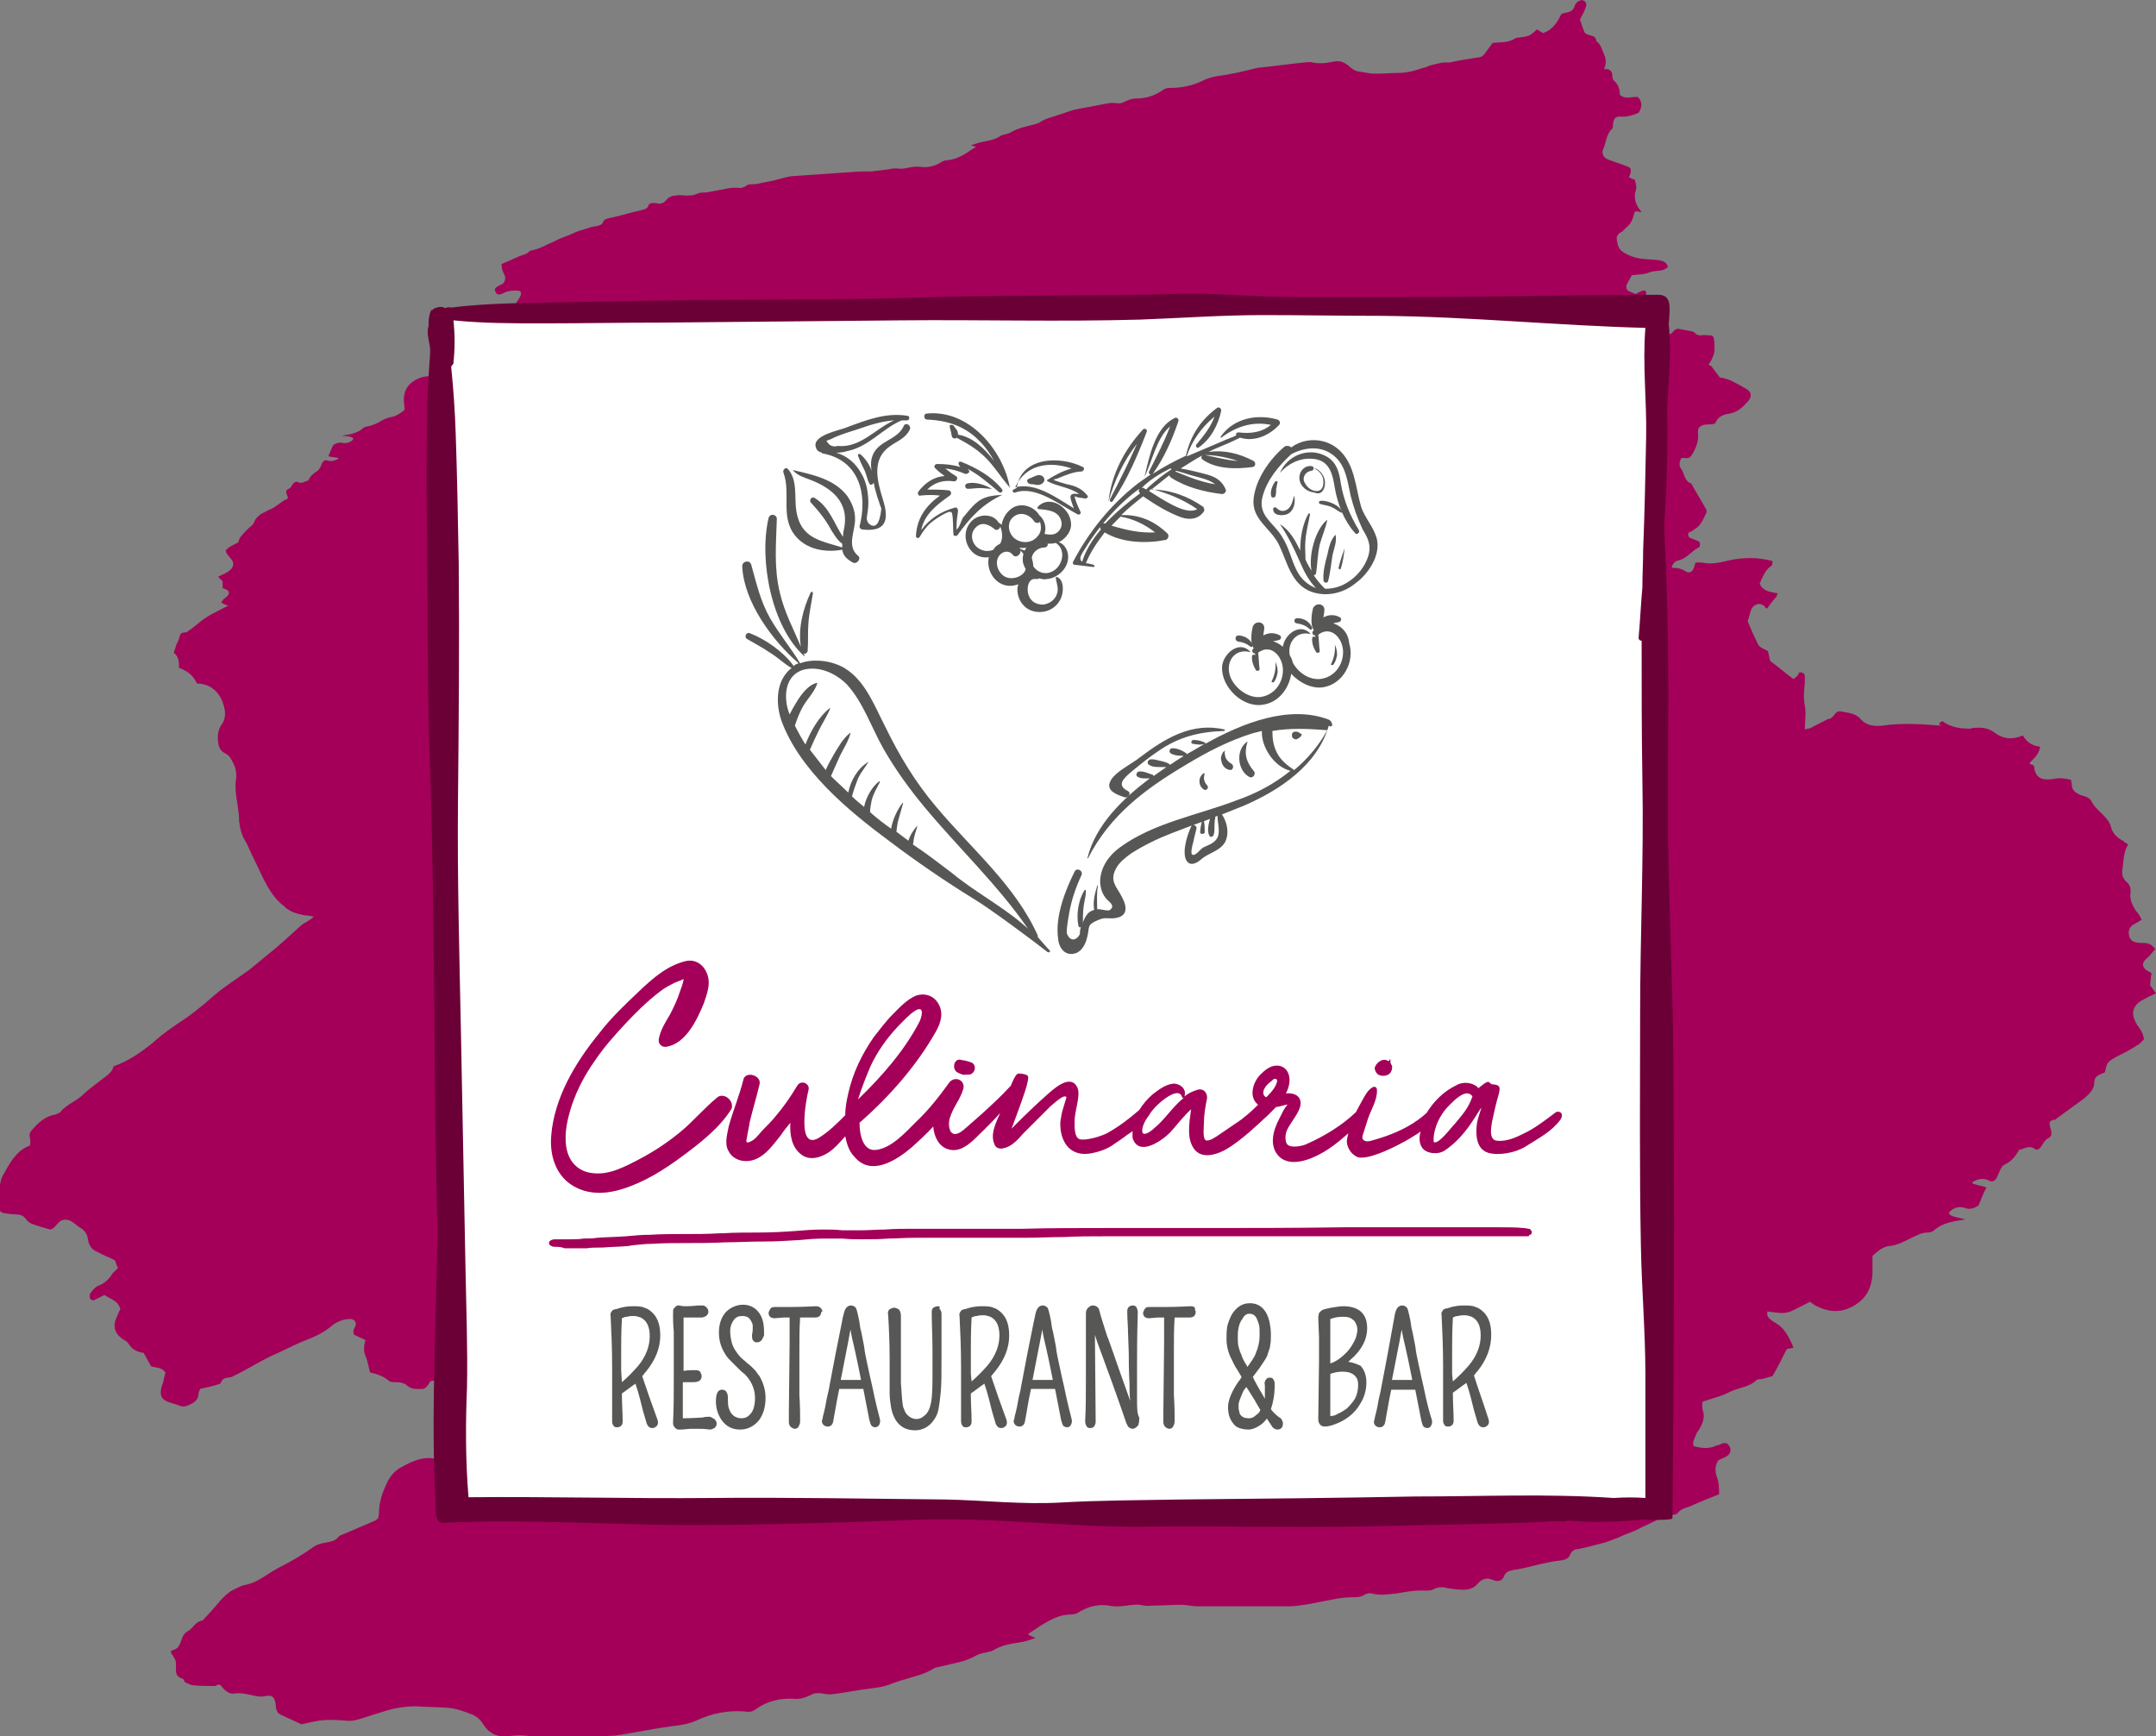 <?xml version="1.0" encoding="utf-8"?>
<!-- Generator: Adobe Illustrator 27.8.0, SVG Export Plug-In . SVG Version: 6.00 Build 0)  -->
<svg version="1.1" id="Ebene_1" xmlns="http://www.w3.org/2000/svg" xmlns:xlink="http://www.w3.org/1999/xlink" x="0px" y="0px"
	 viewBox="0 0 286.7 230.9" style="enable-background:new 0 0 286.7 230.9;" xml:space="preserve">
<rect x="0" y="0" width="286.7" height="230.9" fill="#808080" stroke="none"/>
<style type="text/css">
	.st0{fill:#A40059;}
	.st1{fill:#FFFFFF;}
	.st2{fill:#6B0036;}
	.st3{fill:#575756;}
</style>
<g>
	<path class="st0" d="M26.5,90.4c0,0,0,0.1,0.1,0.1C26.9,90.4,26.7,90.4,26.5,90.4z"/>
	<path class="st0" d="M284.4,133.3c0.4-0.3,0.9-0.5,1.4-0.8c0.3-0.1,0.6-0.3,0.9-0.4c-0.3-0.4-0.5-0.7-0.8-1.1
		c0.1-0.5,0.1-1,0.2-1.6c-0.2-0.1-0.5-0.3-0.7-0.4c-0.5-0.4-0.6-0.9-0.1-1.4c0.2-0.2,0.5-0.4,0.7-0.7c0.2-0.2,0.4-0.5,0.6-0.7
		c-0.4-0.5-0.8-0.8-1.4-0.8c-0.4,0-0.8,0-1.2-0.1c-0.5-0.1-0.8-0.4-0.9-1c-0.1-0.5,0.1-1,0.5-1.3c0.4-0.2,0.7-0.4,1.2-0.7
		c-0.2-0.4-0.4-0.8-0.7-1.1c-0.5-0.7-0.9-1.5-0.8-2.4c0.1-0.7-0.1-1.2-0.6-1.6c-0.4-0.4-0.5-0.8-0.5-1.3c0.2-1.2,0.1-2.5,0.8-3.6
		c-0.3-0.2-0.5-0.3-0.7-0.5c-0.8-0.4-1.4-1-1.6-1.9c-0.2-0.7-0.7-1.2-1.2-1.7s-1.1-1-1.4-1.7c-0.1-0.2-0.4-0.4-0.6-0.5
		c-0.3-0.1-0.6-0.2-0.9-0.3c-0.6-0.3-1.1-0.6-1.1-1.4c0-0.2-0.1-0.4-0.1-0.6c-0.8-0.2-1.6-0.3-2.4-0.1c-1.4,0.2-2.4-0.1-2.5-1.7
		c0,0-0.1-0.1-0.2-0.2c-1.2-0.2,0.7-0.6,1-2.4c-1-0.1-1.8-0.6-2.3-1.5c-1.4,0.6-2.6,0.5-3.8-0.4c-0.8-0.6-1.7-0.7-2.7-0.6
		c-0.5,0-0.4,0.1-0.3,0.1l0,0c-1.4,0-2.7-0.1-3.9-1c-0.7,0.3-0.4,0.5-0.1,0.6c-2.6-0.2-5.3-0.4-7.9,0c-1.1,0.1-2.1,0-2.9-0.9
		c-0.7-0.8-1.7-0.8-2.6-1c-0.7-0.1-0.8,0.5-1.2,0.8c-0.2,0.2-0.5,0.2-0.7,0.3c-0.7,0.4-1.4,0.7-2.1,1.1c-0.2,0.1-0.5,0.1-0.8,0.2
		c0-1.1,0.2-2.2,0-3.2s-0.1-2,0-3c0-0.3,0-0.5,0-0.8c0-0.4-0.2-0.6-0.7-0.6c-0.1,0.1-0.2,0.3-0.3,0.5c-0.1,0.1-0.3,0.2-0.5,0.4
		c-1.1-0.8-2-1.6-3.1-2.4c-0.1-0.4-0.2-0.9-0.3-1.3c-0.3-0.2-0.6-0.3-0.9-0.5c-0.2-0.1-0.4-0.3-0.5-0.6c-0.5-1-0.9-1.9-1.3-2.9
		c0.2-0.5,0.3-1.1,0.5-1.6c0.3-0.6,1-0.9,1.6-0.5c0.2,0.1,0.3,0.5,0.5,0.4c0.4-0.5,0.7-1,1.1-1.4c0.1-0.1,0.2-0.3,0.3-0.6
		c-1.1-0.2-2-0.3-2.4-1.3c0.4-0.9,0.7-1.8,1.6-2.4c0.1-0.1,0.1-0.4,0.1-0.6c-1.9-0.5-3.8-0.5-5.7-0.1c-1.2,0.3-2.5,0.6-3.7,0.3
		c-0.2,0-0.5,0-0.8,0c-0.1,0.2-0.2,0.4-0.2,0.6c-0.2,0.6-0.6,0.9-1.1,0.6c-0.6-0.4-1.2-0.5-1.9-0.5c0.1-0.6,0.5-0.9,1-1
		c1.1-0.3,1.7-1.3,2.6-1.7l0.1-0.1c0.1-0.2,0.1-0.6-0.1-0.7c-0.4-0.2-0.8-0.3-1.2-0.5c-0.2-0.1-0.3-0.5-0.1-0.7
		c0.2-0.1,0.5-0.2,0.7-0.4c0.9-0.5,1.2-1.4,1.6-2.2c0.1-0.2,0-0.5-0.1-0.6c-0.6-1.1-1.3-2.2-1.9-3.3c-0.9-0.3-0.9-1.3-1.3-1.9
		c-0.4-0.5-0.3-1,0-1.5c0.2,0,0.3,0,0.5,0c0.5,0.1,0.7-0.1,1-0.6c0.5-0.9,0.8-1.7,0.7-2.7c0-0.3,0-0.5,0.1-0.7
		c0.6-0.7,1.5-0.3,2.2-0.6c0.3-0.9,1.1-1.2,1.9-1.3c1.1-0.2,1.8-0.9,2.5-1.7c0.5-0.6,0.4-1.2-0.3-1.6c-1.1-0.6-2.3-1.4-3.5-1.5
		c-0.5-0.7-0.9-1.2-1.2-1.6c-0.1,0-0.2,0-0.3-0.1c0.2-0.3,0.4-0.6,0.5-0.9c0.2-0.4,0.3-0.8,0.3-1.2c0-0.5,0-0.9-0.1-1.4
		c0-0.2-0.2-0.4-0.4-0.4c-0.4,0-0.9-0.1-1.3,0c-0.9,0-0.6-0.5-1.5-0.6c-0.6-0.1-1.1-0.2-1.6-0.3c-0.2,0.1-0.2,0.1-0.3,0.1
		c-0.3,0.2-0.5,0.7-1,0.7c-0.5,0.1-0.9-0.2-1.3-0.4c-0.4-0.2-0.9-0.4-1-0.9c-0.1-0.4-0.4-0.8-1-0.9c0,0-0.1,0-0.2,0
		c0.1-0.1,0.2-0.3,0.3-0.4c0.1-0.3,0.1-0.6-0.2-0.7c-0.5-0.2-0.9-0.3-1.4-0.4c0.3-0.5,0.7-0.8,1.3-1.1c0.3-0.1,0.5-0.4,0.6-0.6
		c0.1-0.1,0-0.3-0.1-0.4c-0.1-0.1-0.3-0.1-0.5,0c-0.3,0.1-0.6,0.3-0.8,0.4c-0.4-0.2-0.8-0.3-1.1-0.5c-0.1-0.2-0.2-0.5-0.1-0.7
		c0.2-0.5,0.5-0.9,0.7-1.3c0.9-0.1,1.7-0.1,2.4-0.4c0.8-0.3,1.7,0,2.4-0.7c-0.2-0.7-0.7-0.8-1.2-0.9c-0.8-0.1-1.6-0.1-2.3-0.2
		c-0.9-0.1-1.7-0.4-2.5-0.9c-0.6-0.4-0.7-1-0.8-1.6s0.3-0.9,0.7-1.1c0.1-0.1,0.2-0.1,0.2-0.2c0.9-0.8,1.1-1,1.4-2.2
		c0-0.1,0.1-0.2,0.2-0.3c0.3,0,0.6,0.1,0.8,0.1c-0.5-0.6-0.8-1.1-0.9-1.9c0-0.3,0-0.6,0.1-0.9c0.2-0.5,0-1-0.1-1.5
		c-0.2-0.1-0.3-0.1-0.4-0.1c-0.1-0.1-0.2-0.2-0.4-0.2c0.4-0.9,0.4-1.3-0.3-1.5c-0.7-0.3-1.5-0.5-2.2-0.8c-0.8-0.2-1.2-0.8-0.9-1.5
		c0.4-0.9,0.4-2,1.2-2.7c0.1-0.1,0.1-0.5,0.1-0.7c0.1-0.6,0.3-0.9,0.9-0.9c0.9,0.1,1.8-0.2,2.5-0.5c0.5-0.8,0.5-1.5-0.1-2.1
		c-0.8-0.1-1.6,0.4-2.4-0.3c0-0.7-0.2-1.4-0.8-1.9c-0.2-0.2-0.2-0.5-0.2-0.8c-0.1-0.5-0.4-0.8-1.1-0.7c0.3-0.7,0.3-1.3,0-2
		c-0.3-0.6-0.4-1.3-1-1.7c-0.1-1-1.1-0.6-1.6-1.2c-0.2-0.5-0.4-1.1-0.6-1.7c0.3-0.6,0.6-1.1,0.8-1.7c0.1-0.3,0-0.7-0.3-0.8
		c-0.3-0.2-0.6,0-0.9,0.2c-0.1,0.2-0.3,0.3-0.3,0.5c-0.2,0.6-0.6,0.8-1.2,0.9c-0.2,0-0.4,0.1-0.6,0.2c-0.5,1.1-1.2,2.1-2.4,2.5
		c-0.3-0.2-0.6-0.3-0.8-0.5c-1,0.9-1,0.9-2.4,1.1c-0.2,0-0.3,0-0.5,0.1c-0.9,0.6-1.9,0.5-3,0.6c-0.3,0.4-0.6,0.8-0.9,1.2
		c-0.2,0.3-0.4,0.6-0.8,0.7c-1.3,0.2-2.7,0.4-4,0.7c-0.2,0-0.3,0-0.5,0c-0.5,0-0.9,0.1-1.3,0.2l0,0c-0.5,0.1-0.9,0.2-1.3,0.4
		c-0.3,0.1-0.7,0.2-1,0.3c-0.9,0.3-1.8,0.5-2.8,0.5s-2,0.1-3,0.1c-0.8,0-1.5-0.2-2.3-0.3c-0.5-0.1-0.9-0.4-1.2-0.7
		c-0.6-0.5-1.2-0.8-2.1-0.6c-0.9,0.2-1.9,0.3-2.8,0.1c-0.3-0.1-0.7,0-1,0c-2,0.2-4.1,0.5-6.1,0.7c-0.2,0-0.4,0.1-0.5,0.1
		c-1.6,0.4-3.3,0.8-4.9,1c-0.7,0.1-1.4,0.3-2,0.6c-1.4,0.7-2.9,1-4.5,1c-0.4,0-0.6,0.1-0.9,0.3c-1,0.7-2.2,1.1-3.5,1.1
		c-0.6,0-1.1,0.2-1.7,0.5c-0.6,0.3-1.2,0-1.8,0.1c-1.3,0.2-2.5,0.5-3.8,0.7c-0.5,0.1-1.1,0.2-1.6,0.4c-0.3,0.1-0.6,0.2-0.9,0.3
		c-1.1,0.4-2.2,0.6-3.1,1.2c-0.1,0.1-0.3,0.1-0.5,0.2c-1.1,0.3-2.3,0.5-3.3,1.1c-0.3,0.2-0.6,0.2-0.9,0.3c-0.2,0.1-0.4,0.1-0.5,0.2
		c-0.7,0.5-1.6,0.6-2.5,0.8c-0.5,0.1-0.9,0.3-1.4,0.4c0.3,0.1,0.5,0.2,0.7,0.2c-0.4,0.3-0.8,0.5-1.2,0.8c-0.8,0.5-1.6,0.9-2.6,1
		c-0.3,0-0.6,0.1-0.9,0.3c-0.8,0.5-1.7,0.7-2.6,0.6c-0.6-0.1-1.2,0-1.7,0.1s-1,0.2-1.5,0.1c-0.3,0-0.7,0-1,0.1
		c-0.8,0.1-1.7,0.2-2.5,0.3c-0.5,0-1,0-1.4,0c-2.9,0.2-5.8,0.4-8.7,0.6c-0.6,0-1.2,0.2-1.7,0.3c-0.7,0.2-1.4,0.4-2.1,0.5
		c-0.6,0.1-1.2,0.3-1.8,0.3c-0.4,0-0.7,0-1,0.3c-0.2,0.1-0.5,0.2-0.7,0.2c-0.8-0.1-1.5,0-2.3,0.2c-0.8,0.1-1.5,0.3-2.3,0.4
		c-0.4,0-0.8,0-1.2,0.2C92.2,26,91.8,26,91.3,26s-1-0.1-1.4,0c-0.5,0-1,0.2-1.3,0.6s-0.8,0.6-1.4,0.4c-0.1,0-0.1,0-0.2,0
		c-0.4,0-0.7,0-0.8,0.4c-0.1,0.3-0.4,0.4-0.7,0.5C84,28.2,82.6,28.7,81,29c-0.4,0.1-0.7,0.2-0.8,0.5c-0.1,0.3-0.3,0.4-0.6,0.5
		c-0.3,0.1-0.6,0.1-1,0.2c-0.5,0.2-1,0.3-1.6,0.5s-1.1,0.5-1.7,0.7c-0.5,0.2-1.1,0.4-1.6,0.7c-1,0.4-1.9,1-3,1.2
		c-0.1,0-0.2,0.1-0.3,0.1c-0.3,0.4-0.9,0.5-1.4,0.7c-0.7,0.3-1.5,0.7-2.3,1c0,0.5,0.1,0.9,0.3,1.3c0.3,0.5,0.2,0.9-0.1,1.3
		c-0.3,0.2-0.7,0.3-0.9,0.5c-0.3,0.2-0.2,0.5,0,0.8c0.2,0.2,0.3,0.2,0.7,0.1c0.1-0.1,0.3-0.1,0.4-0.2c0.7-0.3,1.4-0.3,2.1-0.2
		c0,0.1,0.1,0.3,0.1,0.4c-0.1,0.3-0.2,0.5-0.4,0.8c-0.4,0.5-0.6,1.1-0.3,1.7c0.1,0.2,0,0.3,0.1,0.6c-0.2,0.1-0.4,0.1-0.6,0.2
		c-0.6,0.2-1.3,0.4-1.8,0.7c-0.8,0.4-1.8,0.5-2.4,1.1c-0.1,0.1-0.3,0.1-0.4,0.1c-0.3,0.1-0.7,0.2-1,0.3c-0.4,0.7-0.8,1.4-1.2,2.1
		c-0.2,0-0.4,0.1-0.6,0.2c0.5,0.8,1,1.5,1.9,1.8c0.2,0.1,0.4,0.2,0.6,0.4c0.1,0.1,0.1,0.2,0.1,0.4c-0.8,0-1.5-0.1-2.1,0.2
		s-1.2,0.6-1.8,0.9c-0.2-0.1-0.4-0.2-0.7-0.3c-1.1-0.4-2.3-0.4-3.4,0.2c-1.1,0.6-1.6,1.5-1.6,2.6c0,0.5,0.1,0.9,0.1,1.4
		c-0.5,0.4-0.9,0.7-1.5,0.9c-0.7,0.1-1.4,0.4-2,0.8c-0.4,0.2-0.9,0.4-1.4,0.5c-0.2,0-0.5,0.1-0.7,0.3c-0.7,0.6-1.7,0.8-2.6,0.9
		c-0.7,0.1,1.8,0,1.3,0.6c-0.3,0.3-0.8,0.5-1.3,0.4s-0.9,0-1.3,0.3c-0.2,0.4-0.4,0.9-0.6,1.4c-0.3,0.2,1.6,0.2,1.3,0.4
		c-0.5,0.3-1.1,0.4-1.6,0.2c0,0-0.1,0-0.2,0c-0.3,0.2-0.4,0.4-0.5,0.7s-0.3,0.6-0.6,0.8c-0.5,0.3-0.9,0.7-1.1,1.2
		c-0.5,0.1-0.9,0.5-1.4,0.2c-0.2-0.1-0.4,0-0.6,0.2c-0.2,0.2-0.3,0.6-0.6,0.7c-1,0.4,0.6,1.3-0.6,1.5c0,0-0.1,0-0.1,0.1
		c-0.4,0.3-0.9,0.6-1.3,0.9c-0.3,0.2-0.7,0.3-1,0.5c-0.7,0.3-1.3,0.7-1.6,1.4c-0.1,0.4-0.5,0.6-0.8,0.9c-0.9,0.9-1.2,1.2-1.3,1.8
		c-0.4,0.2-0.7,0.4-1.1,0.6c-0.2,0.1-0.4,0.3-0.6,0.5c0.1,0.5,0.4,0.7,0.7,1.1c0.5,0.5,0.4,1.1-0.2,1.6c-0.3,0.2-0.6,0.4-0.9,0.5
		c-0.2,0.1-0.4,0.2-0.6,0.3c0.2,0.2,0.4,0.4,0.6,0.6c0,0.3,0,0.6,0,0.9c0.2,0.1,0.3,0.1,0.5,0.2c0.4,0.2,0.4,0.5,0.2,0.8
		c-0.1,0.1-0.3,0.3-0.5,0.4c-0.1,0.1-0.2,0.3-0.4,0.5c0.3,0.2,0.6,0.4,1,0.4c-0.8,0.4-1.5,0.8-2.3,1.2c-1.6,0.9-1.7,1.3-3.2,2.3
		c-0.1,0.1-0.2,0.1-0.3,0.1c-0.9,0-0.6,0.7-1,1.3c-0.2,0.4-0.3,0.9-0.5,1.4c0.7,0.5,0.7,1.3,0.7,2c1.2,0.5,1.8,0.9,2.4,2.1
		c0,0,0,0,0.1,0c0.5,0,0.9,0.1,1.4,0.3c1.2,0.6,1.8,1.6,2.1,2.8c0.2,0.8,0.2,1.6-0.3,2.3C29,97,28.9,97.8,29,98.7
		c0.1,0.7,0.3,1.1,0.8,1.4c0.4,0.2,0.7,0.4,0.9,0.8c0.5,0.8,0.8,1.6,0.7,2.6c-0.2,1.2,0,2.4,0.2,3.6c0.1,0.7,0.2,1.4,0.2,2.1
		c0.1,0.9,0.3,1.8,0.8,2.6c0.4,0.7,0.7,1.5,1.1,2.3c1.2,2.3,2,4.9,4.2,6.5c0.1,0.1,0.1,0.2,0.2,0.2c0.7,0.5,1.3,0.7,2.3,0.9
		c0.2,0,1,0.1,1.3,0.2c-0.3,0.4-1.2,0.8-1.6,1.1c-1.2,1.1-2.4,2.2-3.7,3.3c-1.1,0.9-2.2,1.8-3.3,2.7c-1,0.7-2,1.4-3,2.1
		c-1,0.7-1.9,1.5-2.8,2.3c-0.9,0.7-1.7,1.4-2.6,2c-1.5,1-3,2-4.3,3.2c-1.6,1.3-3.3,2.5-5.3,3.2c-0.1,0.6-0.6,1-1.1,1.4
		c-0.1,0.1-0.3,0.2-0.4,0.3c-0.9,0.7-1.9,1.4-2.7,2.2c-0.9,0.8-2.1,1.2-2.9,2.2c-0.1,0.1-0.4,0.2-0.6,0.3c-1.3,0.2-2.2,1-3,1.9
		c-0.9,0.9-0.2,1-0.4,2.2c-0.1,0.1-0.1,0.1-0.2,0.1c-1.7,0.7-2.5,2.3-3.3,3.7c-0.4,0.6-0.5,1.4-0.6,2.1c-0.1,0.8,0,1.6,0,2.4
		c0,0.4,0.2,0.6,0.5,0.7c0.6,0.1,1.2,0.2,1.9,0.2c1.3,0.1,0.9,0.9,2.1,1.3c0.8,0.3,1.6,0.5,2.3,0.7c0.3-0.1,0.4-0.2,0.4-0.2
		c0.5-0.4,0.8-1.1,1.5-1.1c0.7-0.1,1.3,0.5,1.8,0.9c0.6,0.3,1.2,0.8,1.3,1.7c0.1,0.8,0.5,1.4,1.3,1.7c0.7,0.4,1.5,0.7,2.3,1.1
		c0.1,0.3,0.2,0.7,0.4,1c-0.3,0.3-0.5,0.5-0.7,0.7c-0.5,0.8-1.1,1.4-2,1.7c-0.4,0.2-0.7,0.6-1,1c-0.1,0.2-0.1,0.5,0,0.7
		s0.4,0.3,0.7,0.1c0.4-0.2,0.8-0.4,1.2-0.6c0.8,0.6,1.8,0.7,2.1,1.9c-0.2,0.3-0.3,0.7-0.5,1.1c-0.5,1-0.3,2,0.6,2.7
		c0.3,0.3,0.8,0.4,1,0.8c0.5,0.8,1.2,1.1,2,1.2c0.4,0.7,0.7,1.3,1,1.8c0.7,0.2,1.4,0.1,1.9,0.8c-0.1,0.4-0.2,0.8-0.3,1.3
		c-0.1,0.4-0.3,0.7-0.3,1.1c-0.1,0.8,0.2,1.2,0.9,1.5c0.5,0.2,1,0.3,1.5,0.5c0.7,0.3,1.2,0,1.8-0.3c0.5-0.3,0.8-0.7,0.8-1.3
		c0-0.1,0.1-0.3,0.2-0.6c0.9-0.2,1.8-0.4,2.7-0.7c0.2-0.4,0.3-0.7,0.9-0.8c0.4,0,0.7-0.1,1-0.3c1.7-0.8,3.2-1.8,4.9-2.6
		c1.4-0.6,2.7-1.3,4.1-1.9c1.3-0.5,2.6-1,3.8-2c0.7-0.6,1.6-1,2.6-1c0.5,0,0.8,0.4,0.7,0.8c-0.1,0.4-0.5,0.7-0.2,1.3
		c0.4,0.2,0.9,0.4,1.5,0.7c-0.2,0.7-0.3,1.4,0,2.1c0.3,0.7,0.4,1.4,0.6,2.2c0.9,0.2,1.8,0.5,2.5,1.1c0.2,0.2,0.6,0.2,0.9,0.2
		c0.6,0,1.2,0.1,1.6,0.5c0.6,0.5,1.3,0.4,2,0.4c0.2,0,0.5-0.2,0.6-0.4c0.2-0.2,0.3-0.4,0.4-0.6c1-0.2,1.9-0.7,2.7,0.3
		c0.1,1,0.3,5.6,0.1,6.6c-0.2,1.1-0.2,2.1,0,3.2c0,0.1-0.1,0.2-0.1,0.3c-0.5,0.3-1,0.2-1.5,0c-2-0.6-3.6,0.2-5.2,1.1
		c-0.7,0.4-1.2,1-1.6,1.7c-0.7,1.4-1.2,2.8-1.2,4.3c0,0.3-0.1,0.5-0.1,0.7c-0.2,0.1-0.3,0.3-0.4,0.3c-1.4,0.6-2.8,1.2-4.2,1.8
		c-0.3,0.1-0.6,0.2-0.8,0.5c-0.4,0.4-0.9,0.5-1.4,0.6c-0.6,0.1-1.2,0.2-1.8,0.6c-1.4,1-2.9,1.9-4.5,2.7s-2.9,2.1-4.8,2.4
		c-0.1,0-0.2,0.1-0.3,0.1c-0.6,0.3-1.2,0.5-1.7,0.9s-1,0.9-1.4,1.4c-0.6,0.7-1.2,1.4-1.8,2c-0.1,0.1-0.2,0.3-0.3,0.3
		c-0.9,0.1-1.2,1-1.9,1.4c-0.9,0.5-0.7,1.2-1.3,2.1c-0.1,0.2-0.4,0.3-0.6,0.4c-1,0.2,0.3,0.8,0.3,1.8c0,0.3,0,0.5,0,0.8
		c0,0.7,0.2,1,0.8,1.2c0.5,0.2,0.1,0.4,0.6,0.6c0.3,0.1,0.6,0.3,0.9,0.3c0.9,0.1,1.8,0.1,2.7,0.1c0.2,0,0.3,0,0.6-0.2
		c0.6,0.2,0.1-0.1,0.5,0.3c0.4,0.5,1,1,1.6,0.9c1.2-0.2,2.3,0.3,3.4,0.4c0.8,0.1,1.6-0.5,2,0.4c0.1,0.3,0.2,0.7,0.2,1.1
		c0.1,0.4,0.2,0.7,0.6,0.9c0.9,0.4,1.9,0.9,2.8,1.3c2.5-0.6,3.2-0.7,5.8-0.5c0.6,0.1,1.3,0,1.9-0.2c1.2-0.4,2.3-0.7,3.5-1.1
		c1.3-0.4,2.7-0.6,4-0.6c1.4,0.1,2.9,0.1,4.3,0.2c1.1,0.1,2.2,0.5,3.2,0.9c0.7,0.3,1.2,0.8,1.6,1.5c0.7,1,1.7,1.5,3,1.4
		c1.4-0.2,2.7-0.2,4.1,0.2c0.4,0.1,0.9,0.1,1.4,0.1c2.9-0.1,5.9-0.3,8.8-0.4c0.3,0,0.5-0.1,0.8-0.1c2.4-0.4,4.8-0.9,7.2-1.2
		c1-0.1,2-0.3,2.9-0.7c2.1-1,4.3-1.4,6.6-1.2c0.5,0.1,0.9,0,1.3-0.3c1.5-1.1,3.2-1.5,5.1-1.4c0.9,0.1,1.6-0.2,2.4-0.6
		c0.9-0.4,1.7,0.1,2.6,0c1.8-0.2,3.6-0.6,5.4-0.8c0.8-0.1,1.5-0.2,2.3-0.5c0.4-0.2,0.9-0.3,1.4-0.5c1.6-0.5,3.2-0.8,4.6-1.7
		c0.2-0.1,0.5-0.1,0.8-0.2c1.6-0.4,3.3-0.6,4.8-1.5c0.4-0.2,0.9-0.3,1.4-0.4c0.3-0.1,0.5-0.1,0.7-0.2c1.1-0.7,2.3-0.9,3.6-1.1
		c0.7-0.1,1.3-0.3,2.1-0.6c-0.5-0.2-0.8-0.3-1-0.5c0.6-0.4,1.2-0.8,1.8-1.2c1.2-0.7,2.4-1.4,3.8-1.4c0.5,0,0.9-0.1,1.3-0.4
		c1.2-0.7,2.5-1,3.8-0.8c0.9,0.2,1.7,0.1,2.5,0c0.7-0.1,1.4-0.2,2.2,0c0.5,0.1,0.9,0,1.4,0c1.2,0,2.4-0.1,3.6-0.1
		c0.7,0,1.4,0.2,2,0.2c4.2,0,8.3,0,12.5,0c0.8,0,1.7-0.2,2.5-0.3c1-0.2,2-0.4,3.1-0.6c0.9-0.2,1.8-0.3,2.7-0.3c0.5,0,1,0,1.5-0.3
		c0.3-0.2,0.7-0.3,1-0.2c1.1,0.3,2.2,0.1,3.3,0c1.1-0.2,2.2-0.4,3.3-0.4c0.6,0,1.2,0.1,1.7-0.2c0.6-0.3,1.2-0.3,1.8-0.1
		c0.7,0.1,1.4,0.2,2,0.2c0.7,0,1.4-0.1,2-0.8c0.5-0.6,1.2-0.9,2-0.5c0.1,0,0.2,0,0.3,0.1c0.5,0.1,1,0,1.2-0.6
		c0.2-0.5,0.6-0.7,1.1-0.8c2.2-0.3,4.3-1.1,6.5-1.3c0.5-0.1,1-0.2,1.2-0.8c0.2-0.4,0.5-0.7,1-0.7c0.5-0.1,0.9-0.2,1.4-0.3
		c0.8-0.2,1.5-0.4,2.3-0.6c0.8-0.3,1.7-0.6,2.5-1c0.8-0.3,1.6-0.6,2.3-1c1.4-0.6,2.8-1.5,4.4-1.7c0.2,0,0.3-0.1,0.4-0.2
		c0.5-0.7,1.4-0.7,2.1-1.1c1.1-0.5,2.2-0.9,3.4-1.4c0-0.8,0-1.6-0.3-2.3c-0.3-0.9-0.2-1.6,0.2-2.2c0.5-0.3,1-0.4,1.3-0.7
		c0.4-0.3,0.4-0.9,0.1-1.3c-0.2-0.3-0.5-0.4-1-0.2c-0.2,0.1-0.4,0.2-0.6,0.2c-1,0.5-2,0.4-3.1,0.1c0-0.2-0.1-0.5,0-0.7
		c0.2-0.4,0.3-0.9,0.6-1.3c0.6-0.9,1-1.8,0.6-2.9c-0.1-0.3,0-0.6,0-1c0.3-0.1,0.6-0.2,0.9-0.3c0.9-0.3,1.8-0.5,2.7-1
		c1.2-0.6,2.6-0.6,3.6-1.6c0.1-0.1,0.4-0.1,0.6-0.1c0.5-0.1,1-0.3,1.5-0.4c0.7-1.2,1.3-2.4,1.9-3.6c0.3-0.1,0.6-0.1,0.9-0.2
		c-0.6-1.4-1.2-2.7-2.6-3.4c-0.3-0.2-0.6-0.4-0.8-0.7c-0.1-0.1-0.1-0.4-0.1-0.7c1.1,0.1,2.1,0.4,3.1,0c0.9-0.4,1.8-0.9,2.6-1.3
		c0.3,0.2,0.6,0.5,0.9,0.6c1.6,0.8,3.2,0.9,4.8,0c1.7-0.9,2.5-2.4,2.6-4.3c0-0.8,0-1.6,0-2.4c0.7-0.6,1.3-1.2,2.2-1.3
		c1.1-0.1,2-0.6,3-1.1c0.7-0.3,1.3-0.7,2.1-0.7c0.3,0,0.8-0.1,1-0.4c1.1-0.9,2.5-1.1,3.8-1.3c1.1-0.1-2.6-0.3-1.8-1.1
		c0.5-0.5,1.2-0.7,1.9-0.5c0.7,0.3,1.3,0.1,1.9-0.3c0.3-0.7,0.6-1.5,1-2.3c0.5-0.2-2.3-0.5-1.8-0.8c0.8-0.5,1.6-0.6,2.4-0.1
		c0.1,0,0.2,0,0.3,0c0.5-0.2,0.6-0.7,0.8-1.1c0.2-0.5,0.4-1,0.9-1.2c0.8-0.4,1.3-1,1.8-1.9c0.7-0.1,1.3-0.7,2.1-0.1
		c0.3,0.2,0.6,0,0.8-0.3c0.3-0.4,0.5-0.9,0.9-1.1c1.4-0.6-0.8-2.4,1-2.5l0.1-0.1c1.2-0.9,2.5-1.8,3.7-2.7c0.7-0.6,1.4-1.2,1.4-2.2
		c0-0.5,0.3-0.8,0.7-1c0.2-0.1,0.5-0.2,0.7-0.3c0.3-1.4,0.4-1.4,1.4-2c1-0.5,2-1,2.9-1.6c0.4-0.2,0.6-0.5,0.9-0.8
		c-0.1-0.8-0.5-1.4-0.9-1.9C283.4,135,283.5,134.1,284.4,133.3z"/>
	<path class="st0" d="M26.5,90.4C26.5,90.3,26.5,90.3,26.5,90.4C26.4,90.3,26.4,90.3,26.5,90.4z"/>
</g>
<g>
	<rect x="58.4" y="41.8" class="st1" width="161.4" height="158.5"/>
	<path class="st2" d="M222.5,139.1c-0.1-10.4-0.7-20.8-0.7-31.2c0-10.2,0.2-20.3-0.2-30.5c-0.1-2.4-0.2-4.9-0.3-7.3
		c0.3-5,0.5-10,0.4-15c0-0.3,0-0.7,0-1c0.2-3.6,0.6-7.4,0.2-11c0.2-2.3,0.4-3.9-1.4-3.9c-10.6,0-22.2,0.3-32.7,0.3
		c-5.3,0-10.5,0-15.8,0s-10.5-0.6-15.8-0.4c-11.1,0.3-21.2,0.1-31.8,0.4c-10.7,0.4-21.5,0.3-32.3,0.4c-5.9,0.1-11.8,0.2-17.8,0.3
		c-4.7,0.1-9.6,0.1-14.3,0.7c0-0.1-0.9,0-0.9,0.1c-0.1-0.4-1.6-0.1-1.6,0.3l0,0c-0.1-0.5-0.6,0.8-0.5,2c-0.4,1.2,0.3,2.4,0.2,3.7
		c-0.2,2.8-0.4,5.6-0.4,8.4c-0.1,5.3-0.1,10.6,0,15.9c0.1,10.5,0,20.8,0.4,31.3c0.7,20.5,0.4,40.9,1,61.4c-0.1,2.6-0.1,5.2-0.2,7.8
		c-0.2,9.1-0.6,18.6-0.1,27.5c0.1,1.6-0.2,3.2,1.1,3.2c10.5-0.5,21.2,0.2,31.7,0.3c10.4,0,20.8-0.3,31.2-0.7
		c10.4-0.4,20.8,1.1,31.2,0.9c10.6-0.1,21.2,0.2,31.9-0.1c7.1-0.2,14.3-0.2,21.4-0.6c0.5,0,0.9,0,1.4,0c0.1,0.1,0.7-0.1,0.8-0.1
		c3,0.3,6,0.2,9.6-0.1c0.2,0,0.3,0,0.4-0.1c0,0.1,0.2,0.1,0.2,0.1s3.6,0.1,3.6-0.2C222.6,181.4,222.7,159.6,222.5,139.1z M157,199.4
		c-5.3,0.1-10.6,0.1-15.9,0.4c-5.2,0.3-10.2-0.3-15.4-0.4c-10.4-0.1-20.8-0.3-31.2-0.2c-10.5,0.1-21.7-0.2-32.2-0.1
		c-0.4-4.9-0.4-9.7-0.2-14.6c0.1-5.3-0.1-10.5-0.2-15.8c-0.2-10.4-0.4-20.7-0.6-31.1c-0.2-10.3-0.5-20.6-0.4-30.9
		C61,96.1,61.1,85.6,61,75c-0.1-5.8-0.2-11.5-0.4-17.3c-0.1-3-0.3-5.9-0.6-8.9c0-0.2,0.4-0.4,0.3-0.6c0.2-1.8,0.2-3.7,0-5.6
		c3.9,0.4,8,0.4,11.8,0.4c5.3,0,10.6-0.1,15.9-0.1c10.6-0.1,21.2-0.2,31.8-0.3s21.2,0.2,31.8-0.1c5.4-0.2,10.9-0.6,16.3-0.6
		c5.3,0,10.5,0.1,15.8,0.1c11.7,0.1,23.4,1.3,35.1,1.6c-0.4,4.9,0.2,9.8,0.1,14.6c-0.1,5-0.2,10-0.4,15c0,1.6-0.1,3.3-0.1,4.9
		c-0.2,2.2-0.3,4.5-0.5,6.7c0,0.3,0.2,0.4,0.4,0.4c0,6.1,0,12.3,0.1,18.4c0.2,10.4-0.3,20.8-0.3,31.2c0,10.2-0.1,20.5,0.1,30.8
		c0.1,5.7,0.6,11.5,0.6,17.2c0,5,0,11.4,0,16.4c-1.3-0.1-2.8-0.1-4.2,0c-8.8-0.6-17.6-0.2-26.4-0.2
		C177.9,199.2,167.5,199.3,157,199.4z"/>
</g>
<path class="st0" d="M73.8,165.8c-0.4,0-0.8-0.2-0.8-0.5s0.4-0.5,0.8-0.5s0.7,0,1,0s0.7,0,1,0c0.6,0,1.2,0,1.8-0.1
	c0.6,0,1.2,0,1.8-0.1c1.3-0.1,2.5-0.1,3.8-0.2c1.1-0.1,2.1-0.2,3.2-0.2c1.5-0.1,3-0.1,4.5-0.1c1.6,0,3.2,0,4.8-0.1h0.4
	c1.5-0.1,3.2-0.1,4.7-0.1c1.8,0,3.5-0.1,4.9-0.2c1.2-0.1,2.4-0.2,3.7-0.2c0.8,0,1.8,0,2.6,0.1h0.2c0.8,0,1.5,0,2.3,0
	c1.1,0,2.1-0.1,3.2-0.1c1.1-0.1,2.5-0.1,3.7-0.1H136c3.6-0.1,7.4-0.1,10.9-0.1h12.3c6.4,0,13,0,19.6-0.1h20.5c1.1,0,2.3,0,3.3,0.1
	l0,0c0.3,0,0.5,0.1,0.7,0.1c0.1,0,0.3,0.1,0.4,0.4c0,0.1,0,0.3-0.2,0.4c-0.1,0-0.2,0.1-0.2,0.1v0.1H203h-3.8c-3.4,0-6.7,0-10.1,0
	c-3.4,0-6.9,0-10.3,0c-3.2,0-6.4,0-9.6,0c-3.2,0-6.4,0-9.8,0h-0.2c-2.1,0-4.1,0-6.1,0s-4,0-6.1,0h-0.1c-1.7,0-3.6,0-5.4,0.1
	c-1.8,0-3.6,0.1-5.3,0.1h-14.6c-1.2,0-2.4,0.1-3.5,0.1c-1.1,0.1-2.3,0.1-3.3,0.1c-0.9,0-1.9,0-2.8-0.1h-0.3l0,0c-0.7,0-1.3,0-2,0
	c-1.2,0-2.4,0.1-3.4,0.2c-1.5,0.1-3.2,0.2-5.1,0.2H101l0,0c-1.4,0-3,0.1-4.4,0.1h-0.1c-1.8,0.1-3.6,0.1-5.2,0.1
	c-1.5,0-2.9,0-4.5,0.1c-0.9,0-1.8,0.1-2.7,0.2l-0.6,0.1l0,0c-1.1,0.1-2.3,0.1-3.4,0.2h-0.3c-0.6,0-1.2,0-1.8,0.1c-0.4,0-0.9,0-1.3,0
	l0,0h-0.5c-0.4,0-0.7,0-1.1,0C74.6,165.8,74.2,165.8,73.8,165.8z"/>
<g>
	<path class="st0" d="M183.5,143c0.4,0.1,0.7,0.1,1.1-0.1c0.4-0.2,0.6-0.8,0.5-1.2c0,0,0-0.1-0.1-0.1c0-0.1,0-0.2-0.1-0.2
		c0-0.2,0-0.4,0-0.5c0,0-0.1-0.1-0.1,0s-0.1,0.2-0.2,0.2c-0.7-0.5-1.6,0.2-1.8,0.9C182.8,142.4,183.1,142.9,183.5,143z M184.5,142.4
		L184.5,142.4L184.5,142.4L184.5,142.4z"/>
	<path class="st0" d="M127.3,142.6c0.4,0.2,0.8,0.4,1.1,0.3c0.1,0,0.3,0,0.4,0c0.8,0,1.2-1.2,0.4-1.6c-0.5-0.2-1-0.3-1.6-0.4
		C126.8,140.9,126.6,142.2,127.3,142.6z"/>
	<path class="st0" d="M95.3,146c-1.7,1.4-3.1,3.1-4.8,4.5c-1.7,1.4-3.5,2.6-5.4,3.6s-4.1,2.2-6.3,1.9c-1.9-0.2-3.2-1.5-3.5-3.5
		c-0.3-1.9,0.2-3.9,0.8-5.7c0.7-2,1.7-3.9,2.9-5.6c1.2-1.8,2.6-3.4,4.1-5c1.4-1.5,2.9-3,4.6-4.3c0.5-0.4,1-0.7,1.6-1
		c0.5-0.3,1.2-0.5,1.6-0.7l0,0c0,0,0,0,0,0.1c-0.1,0.5-0.3,1.1-0.5,1.6c-0.3,1-0.8,2-1.3,3c-0.6,1-1.3,2.1-1.5,3.3
		c-0.1,0.6,0.4,1.1,1,1c2.6-0.4,4.1-3.6,5-5.8c0.4-1.2,0.9-2.5,0.5-3.7c-0.4-1.3-1.5-2.2-2.9-1.9c-2.5,0.6-4.4,2.3-6.2,4
		c-1.9,1.8-3.8,3.6-5.4,5.7c-3.1,3.8-5.9,8.5-6.3,13.5c-0.2,2.3,0.4,4.7,2.2,6.2c2.1,1.7,4.8,1.7,7.3,0.9c2.9-0.9,5.6-2.6,8-4.4
		c2.3-1.7,5-3.8,6.5-6.3C97.6,146.2,96.1,145.2,95.3,146z"/>
	<path class="st0" d="M206.9,147.9c-1.6,1.2-2.5,1.9-3.8,2.6c-1.2,0.6-2.5,1.3-3.9,1.2c-1.3,0-0.9-1.8-0.8-2.5
		c0.3-1.3,0.5-2.4,0.9-3.7c0.3-1.1,0-1.2-0.7-1.3c-0.4,0-0.3-0.1-0.6-0.3s-1.1,0.6-1.4,0.8c-0.7-0.8-2.1-0.9-2.9-0.4
		c-1.7,0.8-3,2.1-4,3.7c-1.2,1.1-3.3,2.6-7.4,3.7c-0.6,0.2-1.3,0-1.1-0.7s0.5-1.5,0.7-2.2c0.4-1.2,1.3-2.6,1.2-3.9
		c0-0.3-0.3-0.5-0.6-0.3c-0.7,0.4-1.1,1.3-1.5,2c-0.2,0.4-0.5,0.9-0.7,1.3c-1.9,1.8-4.2,3.2-6.7,4.3c-0.5,0.2-1.9,0.5-2.4,0
		c-0.3-0.3-0.3-1.1-0.2-1.5c0.3-1.3,2.3-3,1.9-4.4c-0.2-0.7-1-1-1.9-0.9c0.4-0.8,0.6-1.6,0.4-2.4c-0.2-0.8-0.8-1.3-1.6-1.3
		c-0.9,0-1.6,0.6-2.2,1.2c-1,1-1.6,3-0.3,4c-0.9,0.9-1.9,1.8-3,2.5c-0.7,0.5-1.5,1-2.2,1.5c-0.3,0.2-1.4,1-1.8,0.7
		c-0.4-0.3-0.2-1.9-0.2-2.4c0-1,0.2-2.1,0.4-3.1c0.1-0.7-0.4-1.4-1.2-1.2c-0.7,0.2-1.3,0.5-1.8,0.9c0.3-0.9-0.4-1.6-1.3-1.7
		c-1.1,0-2.1,0.8-2.9,1.4c-0.7,0.6-1.3,1.3-1.8,2.1c-1.5,1.3-2.7,2.2-4.3,3.1c-0.8,0.4-2.7,1-3.6,0.8c-0.8-0.2-0.7-1.9-0.7-2.5
		c0-1.2,0.8-3.3,0.4-4.3c-0.9-2.1-3.3,0.2-4.2,1c-0.8,0.7-2.4,2.2-3.2,3c-0.4,0.4-0.7,0.7-1.1,1.1c0,0-0.1,0.1-0.3,0.3
		c0.1-0.2,0.1-0.3,0.2-0.5c0.2-0.6,0.5-1.3,0.7-1.9c0.5-1.4,1.5-4,1.3-4.6c-0.1-0.1-0.2-0.2-0.7-0.3c-0.2,0-0.6-0.1-0.7,0
		c-0.3,0.2-0.6,0.9-0.9,1.6c-0.1,0.1-0.1,0.1-0.2,0.2c-1.1,1.2-2.3,2.3-3.5,3.4c-0.6,0.5-1.1,1-1.7,1.5c-0.5,0.4-1.3,1.3-2,1.3
		c-0.9,0-0.9-1.5-0.7-2.1c0.4-1.4,1.4-2.5,1.8-3.9c0.3-1.2-1.2-1.8-1.9-0.8c-1.3,1.8-2.7,3.6-4.4,5.2c-1.4,1.4-3.2,3.4-5.2,3.7
		c-1.8,0.3-2.3-1.9-2.3-3.6c4-3.5,7.6-7.6,10.2-12.2c0.6-1.1,1-2.4,0.3-3.6c-0.6-1.1-1.8-1.5-3-1.1c-1.2,0.5-2.2,1.6-3.1,2.5
		s-1.7,2-2.5,3c-1.6,2.3-2.8,4.8-3.4,7.5c-0.2,0.9-0.4,1.8-0.4,2.9c-1.1,1.1-2.2,2.2-3.5,3c-3,1.8-1.7-5.1-1.4-6.3
		c0.3-0.9-1-1.5-1.5-0.6c-0.9,1.5-1.8,2.8-3,4.2c-0.5,0.6-1,1.1-1.5,1.6s-1,1.3-1.7,1.6c-0.6,0.3-0.6,0-0.5-0.4
		c0.1-0.7,0.3-1.5,0.4-2.2c0.4-1.7,0.9-3.3,1.3-5c0.3-1.1-1.6-1.8-2.1-0.8c-0.6,2.4-1.4,4.2-2,6.4c-0.2,1.1-0.6,2.3,0,3.3
		c0.4,0.8,1.3,1.3,2.3,1.3c2.1,0,3.4-1.9,4.6-3.4c0.4-0.6,0.8-1.1,1.3-1.7c-0.1,1.6,0.2,3.2,1.3,4.1c1.1,1,2.6,0.6,3.7-0.1
		c0.8-0.5,1.6-1.4,2.3-2.2c0.2,1,0.5,2,1.2,2.7c2.2,2.7,5.6,0.5,7.6-1.2c1-0.9,2-1.8,2.9-2.8c0.1,1.3,0.7,2.6,1.9,3
		c2,0.7,3.6-1.4,4.9-2.6c0.7-0.7,1.4-1.4,2.1-2.2c-0.6,1.4-1.4,2.9-0.7,4.3c0.2,0.4,0.7,0.5,1.1,0.4c1.1-0.2,1.9-1.1,2.7-2
		c0.8-0.8,1.6-1.6,2.4-2.4c0.4-0.4,0.8-0.8,1.2-1.2c0.4-0.3,1.4-1.3,1.9-1.3c0,0,0.2,0,0.2,0.1c0,0.2,0,0.1-0.1,0.4
		c-0.1,0.3-0.2,0.7-0.3,1c-0.2,0.6-0.3,1.2-0.4,1.9c-0.1,2.5,1.2,4.6,3.9,4.2c1.2-0.2,2.4-0.6,3.3-1.3c0.6-0.4,1.2-0.8,1.7-1.2
		c0.3-0.2,0.5-0.3,0.7-0.5c0,0.3,0,0.6,0,0.9c0.8,2.6,3.9,0.4,5-0.7c0.9-1,1.8-2.2,2.8-3.1c-0.1,0.5-0.1,0.9-0.2,1.4
		c-0.1,1.1-0.2,2.4,0.3,3.4c1,2.2,3.6,1.2,5.1,0.2c1.8-1.2,3.4-2.7,5-4.2c0.3-0.3,0.7-0.7,1.1-1.1h0.1c0.2,0,1.5-0.4,1.4-0.3
		c-0.5,0.6-0.6,0.9-1.1,1.9c-0.8,1.5-1.4,3.6,0,5c1.8,1.7,5.1,0,6.7-1.1c0.9-0.6,1.7-1.3,2.5-2c-0.1,0.4-0.2,0.8-0.2,1.2
		c0.1,0.9,0.7,1.7,1.5,2c1.3,0.3,4.1-1,5.6-1.8c0.8-0.4,1.6-0.9,2.4-1.4c0.1-0.1,0.2-0.2,0.3-0.2c-0.2,0.7-0.2,1.5,0.2,2.1
		c0.5,0.8,2.1,1,3,0.4c2.9-1.9,4.4-5.2,4.9-5.7c-0.2,0.6-0.5,1.5-0.6,2.1c-0.2,1.5-0.1,3.4,1.5,3.9c1.4,0.4,3.6,0,4.9-0.8
		c1.9-1.2,3.5-2,4.7-3.6C208.1,147.9,207.2,147.7,206.9,147.9z M115.8,141.7c0.9-1.9,2.1-3.6,3.6-5.2c0.7-0.7,1.5-1.6,2.3-2.1
		c1.3-0.8,0.9,0.9,0.5,1.6c-2,3.8-5,7.2-8.1,10.2C114.6,144.6,115.2,143.1,115.8,141.7z M153.4,150.1c-0.3,0.3-1.4,1.1-1.5,0.4
		c-0.1-0.7,0.5-1.7,0.9-2.2c0.4-0.7,1-1.3,1.6-1.8s2.4-1.9,2.8-0.6c0,0.1,0.1,0.1,0.2,0.1C155.9,147.2,154.9,148.9,153.4,150.1z
		 M168.9,143.9c0.2-0.1,0.5-0.6,0.8-0.4c0.3,0.1,0,0.7-0.1,0.9c-0.3,0.6-0.8,1.1-1.2,1.5c-0.1,0-0.2-0.1-0.3-0.2
		C167.7,145,168.5,144.2,168.9,143.9z M193.5,149.4c-0.6,0.6-2.1,2.7-2.8,2.5c-0.2-0.1-0.1-2.9,2.1-5c0.5-0.5,2.2-2.3,3-1.1
		C195.3,147.3,194.5,148.2,193.5,149.4z"/>
</g>
<g>
	<path class="st3" d="M176.7,95.7c-5.2-2-11.4,0.4-16.4,3.2v-0.1c-0.5-0.3-1.1-0.4-1.6-0.4c-0.3,0-0.4,0.5-0.1,0.5
		c0.5,0.1,1.1,0.2,1.6,0c-0.8,0.5-1.7,1-2.4,1.4c0,0,0,0,0-0.1c-0.6-0.4-1.2-0.7-1.9-0.7c-0.4,0-0.5,0.5-0.2,0.7
		c0.6,0.3,1.1,0.3,1.7,0.3c0,0-0.1,0-0.1,0.1c-0.5,0.3-1.1,0.7-1.7,1.1c-0.3-0.3-0.8-0.4-1.2-0.5c-0.5-0.1-1-0.3-1.5-0.2
		c-0.3,0.1-0.4,0.6-0.1,0.7c0.4,0.3,1,0.3,1.5,0.3c0.2,0,0.5,0,0.8,0c-0.6,0.4-1.1,0.8-1.7,1.2c0-0.1-0.1-0.2-0.2-0.2
		c-0.6-0.2-1.2-0.5-1.8-0.4c-0.3,0.1-0.4,0.6-0.1,0.7c0.5,0.3,1.1,0.2,1.6,0.2c-3.7,2.8-7.2,6.2-8.3,10.6c0,0,0,0.1,0.1,0
		c2.9-5.7,7.6-9.2,13-12.4c2.8-1.7,5.7-3.2,8.9-4.2c0.4-0.1,0.8-0.2,1.2-0.3c-0.1,2.2,1.7,4.8,3.8,5.3c-2.1,1.7-4.5,3-7.1,3.9
		c-5.2,2-11.1,3-15.6,6.3c-1.5,1.1-2.7,2.8-2.6,4.8c0.1,0.8,0.3,1.4,0.8,2c0.3,0.4,1.3,0.9,0.5,1.5c-0.2,0.2-1.2-0.1-1.5-0.1
		c-0.1,0-0.2,0-0.2,0c0-1-0.1-2.1,0.1-3.1c0-0.1-0.1-0.1-0.1,0c-0.3,1-0.6,2.1-0.4,3.2c-1.1,0.3-1.3,1.2-1.8,2.4
		c-0.1,0.3-0.1,0.6-0.1,0.8c-0.3,0.7-1.2,1.2-1.7,0c-0.2-0.3,0.3-2.9,0.3-2.9c0.3-1.7,0.9-3.4,1.6-4.9c0.3-0.6-0.6-1.1-0.9-0.5
		c-1.3,2.6-2.6,6-2.2,8.9c0.1,1.3,1,2.5,2.5,1.9c0.8-0.4,1.2-1.3,1.4-2.2c0.3-1.2-0.1-1.5,1.3-2.1c1.1-0.5,1.3-0.2,2.3-0.3
		c1.8-0.2,1.7-1.5,1-2.8c-0.7-1.4-1.7-2.1-0.8-3.8c0.4-0.8,1.3-1.5,2-2c1.7-1.1,3.6-2,5.4-2.7c1.3-0.5,2.6-1,4-1.5
		c-0.1,0.5-0.2,0.9-0.2,1.4c0,0.3,0.6,0.2,0.6,0c0-0.5,0-1-0.1-1.5c0.3-0.1,0.5-0.2,0.8-0.3c-0.2,0.7-0.4,1.6-0.1,2.2
		c0.1,0.3,0.5,0.2,0.6-0.1c0.1-0.4,0.1-0.7,0.1-1.1s0-0.7,0.1-1.1c0-0.1,0-0.1,0-0.2c0.1,0,0.2-0.1,0.3-0.1c0,0.8,0.3,1.8,0.1,2.6
		c-0.3,1-1.2,1.2-2,1.6c-0.4,0.2-1.1,1.3-1.5,0.9c-0.2-0.2,0.1-1.4,0.2-1.7c0.1-0.6,0.3-1.2,0.4-1.7c0.1-0.4-0.5-0.7-0.7-0.3
		c-0.5,1.1-1.2,3.2-0.7,4.4c0.5,1,1.4,0.5,2,0c1-0.9,2.5-1.1,3.2-2.3c0.6-1.2,0.3-2.6-0.4-3.7l0,0c1-0.4,2-0.8,3-1.2
		c4.8-2.1,9.7-5.4,11.2-10.6C177.3,96.9,177.3,96,176.7,95.7z M172.1,102.4c-0.9-0.6-1.8-1.3-2.3-2.3s-0.6-1.9-0.6-2.9
		c2.4-0.4,4.7-0.3,7.3-0.1C175.4,99.1,173.9,100.9,172.1,102.4z"/>
	<path class="st3" d="M172.7,97.4L172.7,97.4c-0.2-0.1-0.2-0.1-0.1-0.1c0.1,0,0,0-0.1,0l0,0c-0.1,0-0.3,0-0.4,0
		c-0.2,0.1-0.3,0.2-0.3,0.4c0,0.2,0,0.4,0.2,0.5c0.1,0.1,0.4,0.2,0.6,0c0.1,0,0.1-0.1,0.2-0.1c0,0,0.2-0.2,0.1-0.1
		c0.1-0.1,0.2-0.2,0.2-0.4C172.9,97.6,172.8,97.4,172.7,97.4z"/>
	<path class="st3" d="M165.9,98.6c-1.6,1-1.4,3.8,0.2,4.7c0.5,0.3,1-0.4,0.6-0.8C165.7,101.3,165.4,100.2,165.9,98.6L165.9,98.6z"/>
	<path class="st3" d="M162.9,99.8c-0.2,0.2-0.3,0.2-0.4,0.5c-0.1,0.2-0.2,0.6-0.1,0.8c0.1,0.7,0.5,1.2,1.2,1.3
		c0.4,0,0.5-0.6,0.2-0.8c-0.3-0.2-0.6-0.4-0.8-0.8C162.9,100.5,162.8,100.1,162.9,99.8L162.9,99.8z"/>
	<path class="st3" d="M160.1,102.8c-0.8,0.5-0.8,1.7,0,2.2c0.4,0.2,0.7-0.3,0.4-0.6c-0.4-0.4-0.5-1-0.3-1.5L160.1,102.8z"/>
	<path class="st3" d="M150.6,102.5c1.1-0.9,2.2-1.8,3.4-2.6c2.7-1.9,5.5-2.6,8.8-2.7c0.1,0,0.1-0.2,0-0.2c-4.3-1-7.9,1.2-11.2,3.7
		c-1.1,0.9-3.5,2-4,3.3c-0.5,1.2,1,1.7,1.9,2c0.5,0.2,1-0.5,0.5-0.8C148.4,104.4,149.4,103.5,150.6,102.5z"/>
	<path class="st3" d="M144.2,118.4c-0.8,1.3-1.1,3.2-0.8,4.7c0.1,0.4,0.6,0.2,0.6-0.1c0-0.8,0-1.7,0.1-2.5c0.1-0.7,0.3-1.3,0.3-2
		C144.4,118.3,144.3,118.3,144.2,118.4z"/>
	<path class="st3" d="M138,124.6c0-0.1,0-0.1,0-0.2c-3-6.7-8.9-11.6-13.5-17.1c-2.8-3.3-4.9-6.8-6.8-10.7c-1.4-2.7-2.6-6-5.3-7.7
		c-1.6-1-4.1-1.4-6-0.7c-1.2-2-2.8-3.9-4-6c-1.3-2.3-1.8-4.6-2.5-7.1c-0.2-0.7-1.2-0.5-1.2,0.2c0.2,4.7,4,9.9,7.5,12.9
		c-0.3,0.1-0.5,0.2-0.7,0.4v-0.1c-1.3-1.8-3.7-3.5-5.8-4.3c-0.5-0.2-0.8,0.6-0.3,0.8c1,0.6,2,1.1,3,1.8c1,0.6,1.8,1.4,2.8,2
		c0,0,0,0,0.1,0c-2.1,1.6-2.2,4.6-1.4,7c2.4,6.6,8.9,12,14.3,16c3.7,2.8,7.5,5.4,11.4,7.8c2,1.2,7.8,5.5,9.7,7
		c0.2,0.1,0.4,0,0.3-0.2C139.2,126,138.6,125.3,138,124.6z M126.6,116.1c-1.7-1.3-3.4-2.6-5.2-3.8c0.1-0.4,0.1-0.8,0.2-1.1
		c0.1-0.5,0.3-0.9,0.4-1.4l0,0c-0.5,0.5-1,1.3-1.2,2c-0.5-0.4-1.1-0.8-1.6-1.2c0.1-0.6,0.1-1.1,0.3-1.7c0.2-0.7,0.4-1.4,0.6-2.1
		c0,0,0-0.1-0.1,0c-0.7,0.9-1.3,2.2-1.5,3.4c-1-0.7-1.9-1.4-2.8-2.2c0-0.5,0.1-1,0.2-1.5c0.2-0.9,0.7-1.7,1.1-2.5
		c0-0.1,0-0.1-0.1-0.1c-0.9,0.7-1.7,2-2,3.4c-0.6-0.5-1.1-0.9-1.6-1.4c0.2-0.8,0.5-1.6,0.8-2.4c0.4-0.8,0.9-1.4,1.4-2.2l0,0
		c-1.4,0.8-2.4,2.5-2.7,4.1c-0.7-0.7-1.4-1.3-2.1-2c-0.1-0.1-0.1-0.1-0.2-0.2c0.4-0.9,0.8-1.8,1.2-2.7c0.5-1,1.1-1.9,1.4-3
		c0,0,0-0.1-0.1,0c-0.9,0.7-1.5,1.8-2.1,2.8c-0.4,0.7-0.8,1.4-1.1,2.1c-0.7-0.9-1.4-1.8-2.1-2.7c0.4-0.9,0.8-1.8,1.2-2.6
		c0.5-1,1.1-1.9,1.5-2.9c0,0,0-0.1-0.1,0c-1.4,1.1-2.5,3-3.2,4.8c-0.5-0.8-1-1.7-1.4-2.5c0.3-0.9,0.6-1.7,1.1-2.6
		c0.6-1,1.6-2,1.9-3.1l0,0c-1.2,0.2-2.2,1.6-2.8,2.6c-0.3,0.5-0.6,1-0.9,1.6c-0.9-2.2-0.7-5.4,2.1-6c2-0.4,4.1,0.6,5.5,2
		c2.2,2.4,3.3,5.8,4.9,8.6c1.6,2.8,3.5,5.4,5.5,7.8c4.5,5.4,9.7,10.3,13.7,16.1c-0.3-0.3-0.6-0.5-0.8-0.7
		C133.2,120.5,129.5,118.5,126.6,116.1z"/>
	<path class="st3" d="M107,87.3C107,87.3,107.1,87.3,107,87.3c0-0.1-0.1-0.3-0.1-0.4c0.2,0.1,0.5-0.1,0.5-0.4c0.1-1.2,0-2.4,0.1-3.6
		c0.1-1.4,0.4-2.7,0.6-4c0-0.2-0.2-0.3-0.3-0.1c-1,2.1-1.7,4.8-1.3,7.2c-1-2.4-2.2-4.6-2.8-7.2c-0.8-3.3-0.5-6.4-0.4-9.8
		c0-0.6-0.9-0.8-1.1-0.1C100.9,74.5,102.6,83.4,107,87.3z"/>
	<path class="st3" d="M177.3,82.9c0.2-0.1,0.5-0.1,0.8-0.2s0.3-0.5,0.1-0.6c-0.7-0.4-1.5-0.4-2.2,0c0-0.3,0.1-0.6,0.1-0.8
		c0.2-1-1.1-1.3-1.5-0.4c-0.1,0.4-0.2,0.9-0.2,1.5c0,0.4,0,0.8,0.2,1.2c0,0.1,0.1,0.1,0.1,0.2c0,0,0,0.1-0.1,0.1
		c-0.2,0.3,0,0.6,0.3,0.6c0,0.1,0,0.3,0,0.4c0,0,0,0,0-0.1c0-0.2-0.3-0.2-0.4,0c-0.1,0.7,0.2,1.4,0.5,1.9c0.1,0.2,0.5,0.1,0.5-0.1
		c-0.1-0.7-0.1-1.5-0.2-2.2c1.7-1.3,3.3,0.5,3.3,2.3s-1.2,3.4-3.1,3.6c-1.5,0.1-2.9-0.9-3.6-2.2c0-0.1-0.1-0.3-0.1-0.4
		c-0.1-0.2-0.2-0.4-0.3-0.6c-0.3-1.7,0.9-3.2,2.7-2.8c0,0,0.1,0,0-0.1c-1.4-1.4-3.4,0.2-3.6,1.8c-0.4-0.3-0.8-0.6-1.3-0.7
		c0.2-0.1,0.5-0.1,0.8-0.2s0.3-0.5,0.1-0.6c-0.7-0.4-1.5-0.4-2.2,0c0-0.3,0.1-0.6,0.1-0.8c0.2-1-1.1-1.3-1.5-0.4
		c-0.1,0.4-0.2,0.9-0.2,1.5c0,0.4,0,0.8,0.2,1.2c0,0.1,0.1,0.1,0.1,0.2c0,0,0,0.1-0.1,0.1c-0.2,0.3,0,0.6,0.3,0.6c0,0.1,0,0.3,0,0.4
		c0,0,0,0,0-0.1c0-0.2-0.3-0.2-0.4,0c-0.1,0.7,0.2,1.4,0.5,1.9c0.1,0.2,0.5,0.1,0.5-0.1c-0.1-0.7-0.1-1.5-0.2-2.2
		c1.7-1.3,3.3,0.5,3.3,2.3s-1.2,3.4-3.1,3.6c-1.6,0.1-3.3-1.2-3.9-2.7c-0.7-1.9,0.5-3.8,2.6-3.3c0,0,0.1,0,0-0.1
		c-1.5-1.5-3.6,0.4-3.7,2.1c-0.1,2.7,2.8,5.5,5.5,5c2-0.3,3.4-2.1,3.7-4.1c1.1,1.2,2.7,2,4.2,1.8c2.7-0.4,4.3-3.4,3.5-5.9
		C179.3,84.1,178.3,83.2,177.3,82.9z"/>
	<path class="st3" d="M177.3,88.4c0.3-0.4,0.4-0.8,0.5-1.3c0-0.6-0.1-0.9-0.3-1.4l0,0c0.1,0.9-0.1,1.8-0.5,2.6
		C176.9,88.4,177.1,88.5,177.3,88.4z"/>
	<path class="st3" d="M174.2,83.7c0.1,0.1,0.3,0,0.3-0.2c-0.3-0.8-1.1-1.3-2-1.3c-0.5,0-0.5,0.7,0,0.7
		C173.1,83,173.7,83.2,174.2,83.7z"/>
	<path class="st3" d="M169.4,90.7c0.3-0.4,0.4-0.8,0.5-1.3c0-0.6-0.1-0.9-0.3-1.4l0,0c0.1,0.9-0.1,1.8-0.5,2.6
		C169,90.7,169.3,90.8,169.4,90.7z"/>
	<path class="st3" d="M164.6,85.3c0.7,0.1,1.2,0.3,1.7,0.7c0.1,0.1,0.3,0,0.3-0.2c-0.3-0.8-1.1-1.3-2-1.3
		C164.2,84.6,164.2,85.2,164.6,85.3z"/>
	<path class="st3" d="M135,65.5c2.7-1,6,1.7,8.3,2.9c0.2,0.1,0.5-0.1,0.4-0.3c-0.2-0.4-0.6-1.3-0.7-1.7c-0.1-0.4-0.2-0.5,0.2-0.3
		c0.3,0.1,0.7,0.1,1.1,0.2c0.2,0,0.5-0.2,0.3-0.4c-0.7-0.9-1.6-1.3-2.7-1.5c-0.3-0.1-0.8-0.2-1.6-0.5c-0.4-0.2-0.1-0.1,0.4-0.3
		c0.9-0.4,2.2-0.9,3.1-0.9c0.3,0,0.5-0.5,0.2-0.6c-3-1.5-8.2-1.4-8.8,2.8c-0.1,0-0.1,0-0.2,0.1C134.5,65.1,134.6,65.6,135,65.5z
		 M142.5,62.3c-1.1,0.3-2.1,0.8-3.2,1.5c-0.1,0-0.1,0.1,0,0.2c1.3,0.7,3,0.8,4.2,1.7c-1.5-0.2-1.3,0.3-0.7,1.9
		c-2.3-1.4-5.1-3.5-7.8-2.8C136.4,61.7,139.6,61.3,142.5,62.3z"/>
	<path class="st3" d="M121.8,71.3c0,0.3,0.4,0.3,0.5,0.1c0.4-0.7,0.9-1.4,1.5-1.9c0.2-0.2,2.3-1.7,2.7-1.4c0.3,0.2,0.2,2.5,0.3,3
		c0,0.2,0.3,0.2,0.5,0.1c1.7-2.4,3.4-4.2,6-5.4l0,0c-1.4,0.1-2.5,0.2-3.5,1.1c-0.7,0.6-1.2,1.3-1.8,2c-0.1,0.2-0.4,1.1-0.6,1.3
		c-0.3,0.3-0.2,0.4-0.2-0.2c0-0.7,0.1-1.4,0.2-2.1c0-0.2-0.2-0.5-0.4-0.4c-1.9,0.5-3.4,1.5-4.5,3c0.4-2.1,2.1-3.4,3.8-4.6
		c0.3-0.2,0.2-0.7-0.2-0.7c-0.9-0.1-1.9-0.1-2.8-0.1c0.9-0.9,2.1-1.3,3.5-1.1c0.4,0.1,0.7-0.5,0.3-0.7c-0.5-0.3-0.9-0.6-1.4-1
		c0.9,0.1,1.7,0.3,2.6,0.7c0.3,0.1,0.8-0.2,0.5-0.5c-0.1-0.1-0.1-0.2-0.2-0.2c1.5,0.8,2.8,1.9,4.2,3.1c0.3,0.3,0.7-0.1,0.4-0.4
		c-1.4-1.7-3.4-2.8-5.4-3.6c-0.3-0.1-0.4,0.2-0.3,0.4c0.1,0.1,0.1,0.2,0.2,0.3c-1-0.3-2-0.4-3.1-0.4c-0.3,0-0.5,0.4-0.2,0.6
		c0.4,0.4,0.8,0.7,1.2,1c-1.4,0.1-2.6,0.9-3.5,2.1c-0.1,0.2,0,0.6,0.3,0.5c0.9-0.1,1.8-0.1,2.6,0C123.3,67.1,121.9,68.8,121.8,71.3z
		"/>
	<path class="st3" d="M128.6,64.3c-0.4,0.1-0.3,0.7,0.1,0.7c0.5,0,1.1-0.1,1.6-0.1s1.1,0.1,1.6,0.1l0,0
		C131,64.5,129.7,64,128.6,64.3z"/>
	<path class="st3" d="M137.4,64.4c0.5,0.1,0.9,0.2,1.3-0.2c0.3-0.3,0.2-0.7-0.1-0.9c-0.5-0.3-0.9,0-1.4,0.2
		c-0.2,0.1-0.7,0.2-0.6,0.5C136.7,64.4,137.1,64.4,137.4,64.4z"/>
	<path class="st3" d="M123.3,55.8c2.7,0.1,5.1,0.9,7,2.9c0.8,0.8,1.4,1.7,1.9,2.6c-1.3-1.7-2.9-3.2-4.8-3.5l0,0
		c0-0.3-0.1-0.6-0.3-0.8c-0.1-0.1-0.2-0.3-0.3-0.4c-0.1-0.1-0.2-0.1-0.4-0.1c0,0-0.1,0-0.1,0.1s0,0.2,0,0.2c0,0.1,0.1,0.3,0.1,0.4
		c0.1,0.3,0.1,0.6,0.2,0.9c0.1,0.2,0.5,0.3,0.6,0.1c1.5,0.8,2.7,1.5,3.9,2.7c1.1,1.1,1.9,2.4,2.9,3.6l0,0c0.1,0.1,0.2,0.2,0.3,0.4
		l0,0c-0.9-5.1-5.5-10.5-11.1-9.9C122.8,55,122.8,55.8,123.3,55.8z"/>
	<path class="st3" d="M140.4,76.7C140.3,76.7,140.3,76.7,140.4,76.7c0,0.7,0.4,1.4,0.2,2.1c-0.2,0.9-1,1.5-1.9,1.6
		c-0.9,0-1.6-0.4-1.9-1.2c-0.3-0.7-0.2-2.4,1-2.2c0.1,0,0.3,0,0.4-0.1c0.3,0.1,0.7,0.2,1,0.1c1.3-0.1,2.6-1.2,2.8-2.5
		c0.2-1-0.3-2.1-1.2-2.4c1-0.5,1.8-1.6,1.6-2.7c-0.2-1.9-2.8-3.7-4.4-2c-0.1,0.1,0,0.3,0.1,0.3c1.2,0.1,2.6,0.2,3,1.5
		c0.2,0.6,0,1.2-0.5,1.6s-1.1,0.3-1.7,0.2c0.3-0.9,0-1.9-0.7-2.5c-0.8-1.3-2.7-1.8-3.9-0.7c-0.6,0.5-1,1.3-1.1,2
		c-0.1-0.1-0.2-0.2-0.4-0.3c-0.7-1.2-2.5-1.2-3.5-0.3c-1.2,1.1-1.2,3,0,4.2c0.6,0.6,1.4,0.8,2.2,0.7c-0.3,1.3,0.3,2.7,1.4,3.4
		c0.8,0.5,1.7,0.5,2.5,0.2c0,0.2-0.1,0.3-0.1,0.5c-0.1,1.4,0.8,2.8,2.2,3.1c1.3,0.3,2.7-0.2,3.4-1.4C141.5,79,141.6,76.9,140.4,76.7
		z M135.7,73c-0.1-0.1-0.1-0.2-0.2-0.2c0.3,0.1,0.7,0.1,1,0c-0.1,0.1-0.2,0.3-0.2,0.4C136.1,73.2,136,73.1,135.7,73L135.7,73
		C135.7,73.1,135.7,73.1,135.7,73z M140.4,72.2c1.6,1,0.8,3.7-1.1,4c-0.8,0.1-1.5-0.3-1.9-0.9c0-0.4-0.1-0.8-0.2-1.1
		c0.1-0.8,0.9-1.4,1.7-1.4c0.3,0,0.5-0.3,0.4-0.5C139.6,72.3,140,72.3,140.4,72.2z M134.8,68.7c0.9-0.7,2.1-0.3,2.7,0.6
		c0.2,0.3,0.6,0.3,0.8,0.1c0.2,0.7,0.2,1.4-0.4,2c-0.8,0.9-2.2,0.9-3.1,0.1C134,70.7,133.9,69.4,134.8,68.7z M130.1,72.9
		c-0.9-0.6-1.2-2-0.3-2.8c0.8-0.8,1.8-0.3,2.5,0.3c0.3,0.2,0.7-0.1,0.7-0.4c0.3,0.7,0.4,1.6,0,2.3c-0.4,0.2-0.7,0.4-0.9,0.8
		C131.4,73.4,130.7,73.3,130.1,72.9z M133.9,76.8c-0.9-0.3-1.5-1.4-1.3-2.3c0.2-1,1.4-1.6,2.1-0.7c0.4,0.5,1.1-0.1,1-0.6
		c0.2,0.2,0.3,0.3,0.4,0.5c-0.1,0.3-0.1,0.5-0.1,0.8c0,0.4,0.2,0.8,0.4,1.2C136.1,76.6,134.9,77.1,133.9,76.8z"/>
	<path class="st3" d="M109.3,60.2c0,0.1,0,0.1,0.1,0.1c4.9,0.9,6,5.5,4.9,9.7c0,0.2,0.1,0.3,0.3,0.4c3.2,0.4,3.7-1.2,2.8-4
		c-0.8-2.6-1.5-5.4,1-7.1c1-0.7,2-1,2.6-2.2c0.2-0.5-0.5-1-0.8-0.5c-0.9,2.1-3.7,1.9-4.3,4.4c-0.1,0.5-0.1,1,0,1.6
		c-0.3-0.9-0.9-1.7-1.5-2.2c-0.1-0.1-0.4,0-0.3,0.2c0.2,0.6,0.5,1.2,0.8,1.8s0.4,1.3,0.7,1.9c0.1,0.3,0.5,0.1,0.6-0.1
		c0.1,0.7,0.3,1.3,0.5,2c0.2,0.5,0.3,1,0.5,1.4c-0.2,2.1-0.8,2.8-1.7,2c-0.4-0.6-0.2-0.8-0.1-1.7c0.1-0.7,0.1-1.5,0-2.2
		c-0.1-1-0.4-2-0.9-2.8c-0.7-1.3-1.9-2.3-3.3-2.7c0.6,0,1.1-0.1,1.4-0.2c3-0.6,4.7-3,7.3-4.1c0.2,0,0.5,0,0.7,0
		c0.4,0,0.4-0.6,0.1-0.6c-2.9-0.5-5.6,0.6-8.3,1.6c-0.7,0.3-4.5,1-3.9,2.6C108.6,59.9,108.9,60.1,109.3,60.2z M111.1,58.1
		c1-0.4,1.9-0.7,2.9-1c1.7-0.6,3.3-1.1,4.9-1.2c-2.5,1.1-4.5,3.7-7.5,3.4c-0.7,0.2-1.2-0.1-1.5-0.7
		C110.3,58.5,110.7,58.3,111.1,58.1z"/>
	<path class="st3" d="M178.3,64.3c-0.2-1.4-0.5-2.8-1.9-3.6c-2.3-1.3-5.2-0.2-6.2,2.2l0,0c1-1.2,2.6-2,4.2-1.9
		c2.4,0.1,2.8,2,3.1,3.9c0.4,2.2,1.2,4.3,2.7,6c0.2,0.3,0.7-0.1,0.5-0.4C179.5,68.5,178.7,66.6,178.3,64.3z"/>
	<path class="st3" d="M183.1,71.7c-0.4-1.6-1.6-2.8-2.1-4.3c-0.4-1.4-0.6-2.8-1-4.2c-0.6-2.1-1.8-3.9-4-4.5
		c-1.5-0.4-3.1-0.1-4.3,0.8c-0.2-0.2-0.6-0.3-0.9-0.1c-2,1.7-3.8,4.3-4.1,6.9c-0.3,2.8,2.3,3.9,3.4,6.2c1.1,2.3,1.6,5.2,4.3,6.2
		c2,0.7,4.2,0.2,5.8-1.1C181.9,76.4,183.6,73.9,183.1,71.7z M181.5,75c-0.5,0.9-1.2,1.7-2.1,2.3c-1,0.7-2.1,1-3.2,1
		c0,0,0-0.1-0.1-0.1c-0.6-0.6-1-1.1-1.4-1.7c0.1,0,0.2-0.1,0.3-0.2c0.2-1.3,0.2-2.6,0.5-3.9c0.3-1.1,0.8-2.2,1-3.3l0,0
		c-1.6,1.3-2.5,4.7-2.1,6.8c-0.3-0.5-0.6-1-0.8-1.5c0-0.9-0.1-1.7,0-2.6c0.1-1.2,0.4-2.3,0.6-3.4c0-0.1-0.1-0.2-0.2-0.1
		c-0.8,1.4-1.1,3.2-1.1,4.9c-0.7-1.4-1.4-2.7-2.7-3.5l0,0c1.1,1.6,1.9,3.3,2.7,5.1c0.5,1.2,1.2,2.5,2.1,3.4c-1.1-0.4-2-1.2-2.6-2.4
		c-0.7-1.4-1-3-1.9-4.4c-1.1-1.9-3.3-2.8-2.6-5.4c0.6-2.2,2.1-4,3.7-5.5l0.1-0.1c1.9-1,4.2-1.2,5.9,0.4c1.4,1.3,1.6,3.3,2,5.1
		c0.4,1.6,0.9,3,1.6,4.5C182.2,72,182.5,73.1,181.5,75z"/>
	<path class="st3" d="M176.2,64.2c0-0.9-0.7-1.8-1.5-2l0,0c0.5,0.3,1,0.7,1.2,1.3c0.2,0.7,0.1,1.8-0.8,1.8c-0.7,0-1.3-0.5-1.6-1.1
		c-0.4-0.7,0.1-1.5,0.9-1.6c0.3,0,0.4-0.5,0.1-0.6c-1-0.2-1.8,0.7-1.7,1.7c0.1,1,1,1.7,2,1.8C175.7,65.9,176.2,65.1,176.2,64.2z"/>
	<path class="st3" d="M178.5,68.2L178.5,68.2c-0.2-1-2-1.7-2.9-1.6c-0.2,0-0.3,0.3-0.1,0.4c0.6,0.2,1.2,0.2,1.7,0.5
		C177.7,67.7,178,68.1,178.5,68.2z"/>
	<path class="st3" d="M177.6,71.1c-0.7,0.7-0.9,1.8-1.1,2.7c-0.3,1.1-0.6,2.3-0.5,3.4c0,0.3,0.5,0.4,0.6,0.1
		c0.3-1.1,0.4-2.3,0.6-3.5C177.4,72.9,177.8,72,177.6,71.1L177.6,71.1z"/>
	<path class="st3" d="M178.8,72.9c-0.3,0.9-0.6,1.7-0.8,2.6c0,0.2,0.2,0.3,0.3,0.1C178.6,74.7,178.7,73.8,178.8,72.9L178.8,72.9z"/>
	<path class="st3" d="M172.1,65.9c-0.2,0.6-0.3,1.5-1,1.9c-0.6,0.3-1,0.1-1.4-0.3c-0.2-0.1-0.4,0-0.4,0.2c0,0.9,1.2,0.9,1.8,0.7
		C172.1,68,172.3,66.8,172.1,65.9L172.1,65.9z"/>
	<path class="st3" d="M169.6,66c0.1-0.3,0.1-0.7,0.1-1c0.1-0.3,0.1-0.6,0.2-0.9c0-0.1-0.1-0.1-0.1-0.1l0,0c0,0,0,0-0.1,0l0,0h-0.1
		c-0.4,0.5-0.8,1.5-0.5,2.1C169.2,66.2,169.5,66.2,169.6,66z"/>
	<path class="st3" d="M147.4,66.7c0.8-2.8,2-5.4,3.8-7.7c-1.1,2.5-2.3,4.9-3.6,7.4c-0.1,0.3,0.2,0.5,0.4,0.2
		c1.9-2.8,3.3-6.1,4.5-9.2c0.1-0.3-0.3-0.5-0.5-0.3C149.5,59.8,147.8,63.1,147.4,66.7L147.4,66.7z"/>
	<path class="st3" d="M152.2,63.4c1-2,1.6-5.2,3.4-6.7c-0.8,2.1-1.8,4-2.8,6c-0.1,0.2,0,0.3,0.2,0.4c-0.6,0.4-1.1,0.8-1.7,1.2
		c-3.6,2.8-6.5,6.4-8.6,10.4c-0.1,0.2,0,0.4,0.2,0.4c0.8,0.1,1.7,0.2,2.5,0.3c0.2,0,0.2-0.2,0-0.3c-0.4-0.1-0.7-0.2-1-0.2
		c0.6-1.5,1.5-2.8,2.5-4.1c2.3,1.4,5.5,1.5,8.1,1c0.4-0.1,0.5-0.7,0.2-0.9c-1.8-1.7-3.8-2.5-6.1-2.4c0.9-0.9,1.9-1.7,2.9-2.5
		c1.6,1.1,3.4,2.2,5.1,2.8c1.2,0.4,2.3,0.2,3-0.8c0.1-0.2,0-0.5-0.1-0.6c-2-1.4-4.4-2.3-6.9-2.3c0.8-0.6,1.6-1.3,2.4-1.9
		c0,0.1,0.1,0.2,0.2,0.3c2,1.3,4.4,1.9,6.8,2.2c0.3,0,0.6-0.3,0.5-0.6c-0.5-1.2-1.4-1.7-2.5-2s-2.3-0.6-3.5-0.8c1-0.6,2-1.3,3-1.8
		c1.6,0,3.1,0.3,4.6,0.8c-1.5-0.1-2.9-0.5-4.4-0.8c-0.4-0.1-0.6,0.4-0.3,0.6c1.8,1.3,4.5,1.3,6.7,1c0.4-0.1,0.4-0.6,0.1-0.8
		c-1.9-1-3.9-1.5-6-1.2c0.4-0.2,0.8-0.4,1.3-0.6c1-0.4,1.9-0.8,2.9-1.3c1.9,0.6,3.9-0.3,5.2-1.7c0.2-0.2,0.1-0.6-0.2-0.7
		c-2.7-0.8-5.9-0.2-7.6,2.3c0,0,0,0.1,0.1,0.1c2-1.5,4.2-2.2,6.6-1.7c-1.2,1-2.7,1.2-4.3,1c-0.3,0-0.4,0.2-0.3,0.4
		c-0.6,0.3-1.3,0.5-1.9,0.8c-1.6,0.7-3.1,1.3-4.7,2c0.7-2.1,2-3.9,3.7-5.3c-0.5,1.4-1.4,2.5-2.4,3.7c-0.2,0.2,0.1,0.6,0.3,0.4
		c1.6-1.1,2.6-3,3-4.9c0-0.2-0.2-0.5-0.5-0.4c-2.2,1.6-3.6,3.7-4.2,6.4c-1.5,0.7-3,1.5-4.4,2.4c1.5-2.1,2.6-4.6,3.4-7
		c0.1-0.3-0.3-0.6-0.5-0.4C153.6,56.8,152.8,60.8,152.2,63.4C152.2,63.5,152.2,63.5,152.2,63.4z M155.6,62.3c0.1,0,0.1,0,0.2,0.1
		c-1.1,0.7-2.1,1.5-3.1,2.4c-0.1,0.1-0.2,0.2-0.3,0.3c-0.1-0.1-0.2-0.1-0.3-0.2s-0.2,0-0.3,0l0,0C152.9,63.8,154.2,63,155.6,62.3z
		 M144.2,73.1c0.6-1,1.3-2,2-2.9l0.1-0.1c0,0.1,0,0.2,0.1,0.3c-1.1,1.3-2,2.7-2.5,4.3C143.5,74.4,143.6,74,144.2,73.1z M153.6,70.8
		c-2,0.1-3.8-0.3-5.8-0.9c0.4-0.4,0.8-0.8,1.2-1.2C150.7,69,152.2,69.7,153.6,70.8z M147,69.6h-0.1c-0.1,0-0.1,0-0.2,0
		c1.4-1.7,3-3.3,4.8-4.6c-0.1,0.2-0.1,0.4,0.1,0.6l0,0C150,66.8,148.4,68.1,147,69.6z M159.2,67.7c-1.5,0.9-4.6-1.3-6.4-2.4
		c0.1-0.1,0.1-0.1,0.2-0.2c0,0,0.1,0,0.1-0.1C155.3,65.6,157.3,66.4,159.2,67.7z M158.4,63.2c1,0.3,2.3,0.5,3.2,1.2
		c-1.9-0.3-3.6-1-5.3-1.7l0,0l0.1-0.1C157.1,62.8,157.8,63,158.4,63.2z"/>
	<path class="st3" d="M105.8,71.3c1.5,1.8,4,2.2,6.2,1.8c0.1,0.7,0.5,1.2,1.4,1.7c0.5,0.3,1.2-0.5,0.7-0.9c-1.6-1.3-0.3-3.4-0.4-5
		c0-1-0.4-2-1-2.9c-1.7-2.3-4.7-2.9-7.3-3.5l0,0c0.7,0.8,1.6,1,2.6,1.4c2.7,1.1,4.8,2.9,4.3,6.1c-0.1,0.5-0.2,0.9-0.2,1.4
		c-1.2-1.8-1.8-4-3.8-5.2c-0.4-0.2-0.7,0.3-0.5,0.6c1.1,1.2,2,2.3,2.8,3.8c0.4,0.6,0.8,1.3,1.4,1.7c0,0.2,0,0.3,0,0.5
		c-2.9-0.9-5.5-1.2-6.1-4.8c-0.3-1.9,0.2-4.1-1.1-5.6c-0.3-0.4-0.8,0.1-0.6,0.5C105.2,65.7,103.7,68.8,105.8,71.3z"/>
</g>
<g>
	<path class="st3" d="M87.8,177.6c0-1.3-0.3-2.3-1-3c-0.3-0.3-0.7-0.6-1.1-0.7c-0.4-0.2-1-0.2-1.6-0.2s-1.3,0.1-1.9,0.3
		c-0.2,0.1-0.4,0.1-0.4,0.1c-0.1,0-0.2,0.1-0.3,0.1c-0.2,0.2-0.4,0.5-0.3,0.8c0.1,2,0.2,4.3,0.2,6.7v7.3c0,0.3,0.1,0.5,0.2,0.6
		c0.1,0.2,0.3,0.2,0.5,0.2s0.4-0.1,0.5-0.2c0.2-0.2,0.2-0.4,0.2-0.7c0-1-0.1-2.2-0.1-3.6c0.6-0.4,1.2-0.9,1.8-1.3
		c0.2,0.6,0.4,1.2,0.6,2l0.4,1.6c0.2,0.6,0.3,1.1,0.5,1.7c0.2,0.5,0.5,0.6,0.7,0.6c0.1,0,0.3,0,0.4-0.1c0.4-0.2,0.5-0.6,0.3-1.1
		c-0.7-1.9-1.4-3.9-2-5.7c0.2-0.2,0.3-0.4,0.5-0.6C87.2,180.8,87.8,179.2,87.8,177.6z M82.6,182.2c0-0.1,0-0.9,0-2.2s0-2.8,0.1-4.7
		c0.2-0.1,0.4-0.2,0.7-0.2c0.3-0.1,0.6-0.1,0.9-0.1s0.6,0.1,0.9,0.2c0.8,0.4,1.2,1.2,1.2,2.5s-0.5,2.7-1.6,4
		c-0.7,0.8-1.4,1.5-2.1,2.1L82.6,182.2z"/>
	<path class="st3" d="M94.4,188.4c-0.1,0-0.1,0-0.2,0c-0.2,0-0.4,0-0.8,0.1c-0.4,0-1.3,0.1-2.6,0.1v-4.8h1c0.1,0,0.2,0,0.4,0
		c1,0,1.1-0.5,1.1-0.8c0-0.2-0.1-0.4-0.2-0.6c-0.1-0.1-0.3-0.2-0.5-0.2c-0.1,0-0.2,0-0.4,0c-0.3,0-0.7,0-1.3,0.1c0-0.9,0-2.1,0-3.7
		c0,0,0-2.6,0-3.4c0.1,0,0.3,0,0.5,0s0.3,0,0.5,0s0.5,0,0.7,0s0.4,0,0.7,0c0.2,0,0.4-0.1,0.6-0.2c0.2-0.2,0.3-0.3,0.3-0.6
		c0-0.2-0.1-0.4-0.3-0.6c-0.1-0.1-0.2-0.1-0.3-0.2c-0.1,0-0.2,0-0.3,0c-0.1,0-0.2,0-0.4,0c-0.3,0-0.8,0.1-1.6,0.1
		c-0.4,0-0.7,0-0.9-0.1c-0.1,0-0.1,0-0.2,0s-0.2,0-0.3,0.1c-0.1,0.1-0.2,0.2-0.3,0.3c-0.1,0.1-0.1,0.3-0.1,0.9c0,0.4,0,1.2,0.1,2.2
		c0,0,0,3.6,0,5.9c0,2.2,0,4.3-0.1,6.2c0,0.3,0.1,0.5,0.3,0.7c0.1,0.1,0.2,0.1,0.3,0.2c0.1,0,0.1,0,0.2,0s0.1,0,0.2,0s0.3,0,1.3-0.1
		c0.3,0,0.6,0,0.9,0c0.5,0,1,0,1.7,0.1c0.2,0,0.4-0.1,0.6-0.2c0.2-0.2,0.3-0.3,0.3-0.6c0-0.2-0.1-0.4-0.3-0.6
		C94.6,188.5,94.5,188.4,94.4,188.4z"/>
	<path class="st3" d="M100.3,182.1c-0.3-0.3-0.6-0.6-0.9-0.8c-0.3-0.3-0.6-0.5-0.9-0.8s-0.5-0.6-0.7-0.9c-0.2-0.3-0.4-0.7-0.5-1.1
		c-0.1-0.4-0.2-0.9-0.2-1.5s0.2-1.1,0.5-1.5s0.7-0.5,1.1-0.5s0.8,0.1,1,0.4c0.1,0.1,0.2,0.3,0.3,0.5c0.1,0.2,0.1,0.4,0.1,0.6
		c0,0.2,0,0.6-0.1,1c0,0.3,0,0.5,0.1,0.7c0.2,0.3,0.4,0.3,0.6,0.3s0.4-0.1,0.6-0.3c0.1-0.2,0.2-0.4,0.3-0.6c0-0.2,0-0.3,0-0.4v-0.1
		c0-1.1-0.2-2-0.8-2.7c-0.5-0.6-1.2-0.9-2-0.9c-0.9,0-1.7,0.4-2.3,1c-0.6,0.7-0.9,1.6-0.9,2.7c0,1.1,0.3,2,0.8,2.8
		c0.2,0.4,0.5,0.7,0.8,1s0.6,0.6,0.9,0.9c0.3,0.3,0.6,0.6,0.9,0.8c0.9,0.9,1.4,2,1.4,3.2c0,0.9-0.2,1.6-0.5,2s-0.7,0.7-1.3,0.7
		c-0.5,0-1-0.2-1.3-0.6c-0.2-0.2-0.3-0.5-0.4-0.8s-0.1-0.7-0.1-1c0-0.4,0-0.7-0.1-0.9c-0.1-0.3-0.3-0.5-0.7-0.5
		c-0.8,0-0.8,1.2-0.8,1.6c0,0.9,0.3,1.8,0.8,2.5c0.6,0.8,1.4,1.2,2.4,1.2s1.8-0.4,2.5-1.2c0.6-0.8,0.9-1.8,0.9-3
		c0-1.1-0.3-2-0.8-2.9C100.8,182.8,100.6,182.4,100.3,182.1z"/>
	<path class="st3" d="M109.3,174.2c-0.1-0.3-0.4-0.5-0.8-0.5c-1.9,0.1-3,0.1-3.2,0.1h-0.7c-0.1,0-0.6,0-0.6,0h-1
		c-0.3,0-0.5,0.1-0.6,0.3s-0.2,0.4-0.2,0.5c0,0.2,0.1,0.4,0.2,0.5s0.3,0.2,0.6,0.2l1.2-0.1c0.3,0,0.6,0,0.8,0c0,0.8,0,1.9,0,3.4
		l-0.1,9.2v1.3c0,0.3,0.1,0.5,0.3,0.7c0.2,0.1,0.3,0.2,0.5,0.2s0.4-0.1,0.5-0.3s0.2-0.4,0.2-0.7c0-0.8,0-2-0.1-3.5c0-0.6,0-1.3,0-2
		s0-2,0-3.8c0-1.6,0-3.1,0.1-4.5c0.2,0,0.4,0,0.6,0s0.4,0,0.6,0s0.5,0,0.8,0s0.5-0.1,0.6-0.2c0.1-0.1,0.2-0.3,0.2-0.5
		C109.4,174.4,109.4,174.3,109.3,174.2z"/>
	<path class="st3" d="M116,184.4c-0.2-0.9-0.4-1.7-0.6-2.7c-0.2-0.9-0.4-1.8-0.5-2.7c-0.2-0.9-0.3-1.7-0.5-2.4
		c-0.1-0.8-0.2-1.3-0.3-1.7c-0.1-0.5-0.2-0.8-0.3-1c-0.2-0.2-0.4-0.3-0.6-0.3c-0.4,0-0.8,0.2-1,1.1c-0.1,0.3-0.2,0.8-0.3,1.4l-0.8,4
		l-0.8,4.2c-0.1,0.7-0.3,1.3-0.4,1.9c-0.1,0.6-0.2,1.1-0.3,1.5c-0.1,0.4-0.2,0.7-0.2,0.9c-0.1,0.2-0.1,0.4-0.1,0.5
		c0.1,0.4,0.4,0.6,0.8,0.6c0.2,0,0.6-0.1,0.7-0.7c0.2-1,0.4-2.4,0.8-4.3c0.4,0,1,0,1.7,0c0.6,0,1.1,0,1.5,0l0.8,4.1
		c0.1,0.4,0.2,0.7,0.3,0.8c0.1,0.1,0.3,0.2,0.5,0.2c0.1,0,0.4-0.1,0.5-0.3s0.2-0.5,0.1-0.8C116.8,187.9,116.4,186.4,116,184.4z
		 M114.5,183.5c-0.3,0-0.7,0-1.2,0c-0.6,0-1.1,0-1.5,0l1-5.1c0.1-0.6,0.2-1.1,0.3-1.6c0.1,0.7,0.3,1.6,0.5,2.4
		c0.2,0.9,0.4,1.8,0.6,2.8C114.3,182.5,114.4,183,114.5,183.5z"/>
	<path class="st3" d="M124.7,173.7c-0.2,0-0.4,0.1-0.6,0.2c-0.2,0.2-0.2,0.4-0.2,0.7c0,1.5,0.1,3.1,0.1,5c0,0.6,0,1.2,0,1.7
		s0,1.1,0,1.8s0,1.6-0.1,2.8c-0.1,0.9-0.3,1.6-0.7,2.1c-0.4,0.4-0.8,0.7-1.3,0.7s-0.9-0.2-1.3-0.6c-0.2-0.2-0.3-0.5-0.5-1
		c-0.1-0.4-0.2-1.5-0.3-3.2v-1c0-0.3,0-1,0-1.9s0-2,0-3.1c0-0.6,0-1.1,0-1.6s0-0.9,0-1.3c0-0.4-0.1-0.7-0.3-0.9
		c-0.2-0.1-0.4-0.2-0.6-0.2s-0.4,0.1-0.6,0.2c-0.1,0.1-0.3,0.3-0.2,0.7c0.1,1.6,0.2,3.6,0.2,5.9v4.5c0,0.7,0.1,1.4,0.2,2
		c0.4,2,1.5,3,3.2,3c1,0,1.9-0.5,2.5-1.4c0.3-0.4,0.5-0.9,0.6-1.4s0.2-1.3,0.3-2.3c0.1-1,0.1-2.6,0.1-4.8v-2.8c0-0.9,0-1.9,0-2.8
		c0-0.3-0.1-0.5-0.3-0.7C125.1,173.8,124.9,173.7,124.7,173.7z"/>
	<path class="st3" d="M134.2,177.6c0-1.3-0.3-2.3-1-3c-0.3-0.3-0.7-0.6-1.1-0.7c-0.4-0.2-1-0.2-1.6-0.2s-1.3,0.1-1.9,0.3
		c-0.2,0.1-0.4,0.1-0.4,0.1c-0.1,0-0.2,0.1-0.3,0.1c-0.2,0.2-0.4,0.5-0.3,0.8c0.1,2,0.2,4.3,0.2,6.7v7.3c0,0.3,0.1,0.5,0.2,0.6
		c0.1,0.2,0.3,0.2,0.5,0.2s0.4-0.1,0.5-0.2c0.2-0.2,0.2-0.4,0.2-0.7c0-1-0.1-2.2-0.1-3.6c0.6-0.4,1.2-0.9,1.8-1.3
		c0.2,0.6,0.4,1.2,0.6,2l0.4,1.6c0.2,0.6,0.3,1.1,0.5,1.7c0.2,0.5,0.5,0.6,0.7,0.6c0.1,0,0.3,0,0.4-0.1c0.4-0.2,0.5-0.6,0.3-1.1
		c-0.7-1.9-1.4-3.9-2-5.7c0.2-0.2,0.3-0.4,0.5-0.6C133.6,180.8,134.2,179.2,134.2,177.6z M129.1,182.7v-0.6c0-0.1,0-0.9,0-2.2
		c0-1.2,0-2.8,0.1-4.7c0.2-0.1,0.4-0.2,0.7-0.2c0.3-0.1,0.6-0.1,0.9-0.1c0.3,0,0.6,0.1,0.9,0.2c0.8,0.4,1.2,1.2,1.2,2.5
		s-0.5,2.7-1.6,4c-0.7,0.8-1.4,1.5-2.1,2.1L129.1,182.7z"/>
	<path class="st3" d="M141.5,184.4c-0.2-0.9-0.4-1.7-0.6-2.7c-0.2-0.9-0.4-1.8-0.5-2.7c-0.2-0.9-0.3-1.7-0.5-2.4
		c-0.1-0.8-0.2-1.3-0.3-1.7c-0.1-0.5-0.2-0.8-0.3-1c-0.2-0.2-0.4-0.3-0.6-0.3c-0.4,0-0.8,0.2-1,1.1l-0.3,1.4l-0.8,4l-0.8,4.2
		c-0.1,0.7-0.3,1.3-0.4,1.9c-0.1,0.6-0.2,1.1-0.3,1.5s-0.2,0.7-0.2,0.9c-0.1,0.2-0.1,0.4-0.1,0.5c0.1,0.4,0.4,0.6,0.8,0.6
		c0.2,0,0.6-0.1,0.7-0.7c0.2-1,0.4-2.5,0.8-4.3c0.4,0,1,0,1.7,0c0.6,0,1.1,0,1.5,0l0.8,4.1c0.1,0.4,0.2,0.7,0.3,0.8s0.3,0.2,0.5,0.2
		s0.4-0.1,0.5-0.3s0.2-0.5,0.1-0.8C142.3,187.9,141.9,186.4,141.5,184.4z M138.8,183.5c-0.6,0-1.1,0-1.5,0c0.2-1,1-5.1,1-5.1
		s0.2-1.1,0.3-1.6c0.1,0.7,0.3,1.6,0.5,2.4c0.2,0.9,0.4,1.8,0.6,2.8c0.1,0.5,0.2,1,0.3,1.5C139.6,183.5,139.3,183.5,138.8,183.5z"/>
	<path class="st3" d="M151.2,186c0-0.6,0-1.1,0-1.8c0-0.6,0-1.6,0-2.9c0-1.3,0-3.6,0.1-6.8c0-0.3-0.1-0.5-0.2-0.7
		c-0.2-0.2-0.3-0.2-0.5-0.2s-0.4,0.1-0.5,0.2c-0.2,0.2-0.2,0.4-0.2,0.7c0,0.9,0.1,1.8,0.1,2.7l0.1,2.7c0,0.9,0,2.3,0.1,4.1
		c0,0.8,0,1.6,0.1,2.3c-0.7-1.9-2.3-6.5-2.3-6.5c-0.3-0.8-0.5-1.5-0.8-2.2l-0.6-1.9c-0.2-0.6-0.3-1-0.4-1.4
		c-0.1-0.5-0.5-0.7-0.9-0.7c-0.2,0-0.4,0.1-0.6,0.3c-0.2,0.2-0.3,0.4-0.3,0.8c0,0.7,0,1.6,0,2.6v5.7c0,2.3,0,4.3-0.1,6
		c0,0.3,0.1,0.5,0.2,0.7c0.2,0.2,0.3,0.2,0.5,0.2s0.4-0.1,0.5-0.2c0.1-0.2,0.2-0.4,0.2-0.6l-0.1-11.6c0.2,0.7,0.5,1.5,0.8,2.3
		s0.8,2.2,1.5,4.1c0.7,1.9,1.3,3.7,1.9,5.4c0.1,0.2,0.2,0.4,0.3,0.5c0.2,0.1,0.3,0.2,0.5,0.2s0.4-0.1,0.6-0.3
		c0.1-0.1,0.2-0.2,0.2-0.3s0.1-0.2,0.1-0.9C151.2,188,151.2,187.2,151.2,186z"/>
	<path class="st3" d="M158.3,173.7c-1.9,0.1-3,0.1-3.2,0.1h-0.7c-0.1,0-0.6,0-0.6,0h-1c-0.3,0-0.5,0.1-0.6,0.3s-0.2,0.4-0.2,0.5
		c0,0.2,0.1,0.4,0.2,0.5c0.1,0.1,0.3,0.2,0.6,0.2l1.2-0.1c0.3,0,0.6,0,0.8,0c0,0.8,0,1.9,0,3.4l-0.1,9.2v1.3c0,0.3,0.1,0.5,0.3,0.7
		c0.2,0.1,0.3,0.2,0.5,0.2s0.4-0.1,0.5-0.3s0.2-0.4,0.2-0.7c0-0.8,0-2-0.1-3.5c0-0.6,0-1.3,0-2s0-2,0-3.8c0-1.6,0-3.1,0.1-4.5
		c0.2,0,0.4,0,0.6,0c0.2,0,0.4,0,0.6,0c0.2,0,0.5,0,0.8,0s0.5-0.1,0.6-0.2c0.1-0.1,0.2-0.3,0.2-0.5c0-0.1,0-0.2-0.1-0.3
		C159,173.8,158.7,173.7,158.3,173.7z"/>
	<path class="st3" d="M169,187.4c0.3-0.9,0.5-1.9,0.5-3.1V184c0-0.3-0.1-0.5-0.2-0.6c-0.1-0.2-0.3-0.2-0.5-0.2c-0.1,0-0.3,0-0.5,0.3
		c-0.1,0.2-0.2,0.4-0.1,0.7c0,0.2,0,0.6,0,1.2c0,0.2,0,0.4,0,0.6l-0.4-0.7c-0.1-0.2-0.2-0.3-0.3-0.5c0,0-0.8-1.4-0.9-1.7
		c0.1-0.1,0.2-0.3,0.3-0.4c0.2-0.3,0.4-0.5,0.6-0.8c0.2-0.3,0.4-0.6,0.6-0.9c0.2-0.3,0.4-0.6,0.5-1s0.3-0.7,0.3-1.1
		c0.1-0.4,0.1-0.9,0.1-1.5s-0.1-1.2-0.2-1.7c-0.4-1.6-1.3-2.4-2.6-2.4c-0.9,0-1.6,0.4-2.2,1.2c-0.3,0.4-0.5,0.9-0.7,1.5
		s-0.2,1.3-0.2,2.1s0.2,1.8,0.7,2.7c0.2,0.4,0.4,0.9,0.7,1.3c0.2,0.3,0.4,0.7,0.6,1c-0.1,0.2-0.2,0.4-0.4,0.6
		c-0.9,1.3-1.4,2.5-1.4,3.4s0.2,1.6,0.7,2.2c0.2,0.3,0.5,0.5,0.8,0.6s0.7,0.2,1.2,0.2s1-0.2,1.6-0.6c0.3-0.2,0.6-0.5,0.9-0.9v0.1
		c0.2,0.3,0.4,0.6,0.6,0.9c0.2,0.4,0.6,0.5,0.8,0.5s0.4-0.1,0.5-0.2c0.1-0.1,0.2-0.3,0.2-0.6c0-0.2-0.1-0.5-0.3-0.7
		C169.8,188.3,169.4,187.9,169,187.4z M165,188.2c-0.1-0.1-0.2-0.3-0.2-0.5c-0.1-0.2-0.1-0.5-0.1-0.9c0-0.3,0.2-0.8,0.5-1.5
		c0.1-0.3,0.3-0.6,0.5-0.8v-0.1c0.1,0.1,0.9,1.4,0.9,1.4c0.1,0.1,0.8,1.4,1,1.7c-0.1,0.3-0.3,0.5-0.6,0.7c-0.3,0.3-0.6,0.4-0.9,0.4
		c-0.4,0-0.6-0.1-0.7-0.1C165.2,188.4,165.1,188.3,165,188.2z M166.1,174.7c0.5,0,0.8,0.2,1,0.6c0.1,0.2,0.2,0.5,0.3,0.8
		s0.1,0.8,0.1,1.5c0,0.6-0.1,1.2-0.3,1.8c-0.1,0.3-0.2,0.5-0.3,0.8c-0.1,0.2-0.3,0.5-0.4,0.7c-0.2,0.2-0.3,0.5-0.5,0.7
		c0,0-0.1,0.1-0.1,0.2c-0.1-0.2-0.2-0.4-0.3-0.5c-0.2-0.4-0.4-0.7-0.5-1.1c-0.2-0.4-0.3-0.7-0.4-1.1c-0.1-0.4-0.1-0.8-0.1-1.4
		c0-1,0.2-1.8,0.6-2.3C165.4,175,165.7,174.7,166.1,174.7z"/>
	<path class="st3" d="M179.3,181.1c0.1-0.1,0.2-0.2,0.3-0.3c1.4-1.2,2.2-2.6,2.2-4.2c0-1.9-1.1-2.9-3.2-2.9c-0.4,0-0.9,0.1-1.6,0.2
		c-1,0.2-1.2,0.3-1.3,0.4c-0.1,0.1-0.2,0.2-0.3,0.3c0,0.1-0.1,0.3-0.1,0.7l0.1,2.5c0,0.6,0,1.3,0,2.2v1l-0.1,7.7
		c0,0.4,0.1,0.6,0.3,0.8c0.1,0.1,0.3,0.2,0.6,0.2s0.8-0.1,1.3-0.3c1.4-0.5,2.6-1.4,3.3-2.6c0.6-0.9,0.9-1.9,0.9-3
		c0-0.9-0.3-1.7-0.8-2.2C180.6,181.5,180.1,181.2,179.3,181.1z M179.1,187.3c-0.3,0.2-0.7,0.5-1.2,0.7c-0.3,0.2-0.6,0.3-1,0.3
		c0-0.5,0-1.2,0-2.2v-1.6V183c0-0.1,0-0.2,0-0.3c0.1,0,0.2-0.1,0.3-0.1c0.3-0.1,0.8-0.2,1.3-0.2c0.6,0,1.1,0.1,1.5,0.4
		c0.4,0.3,0.6,0.7,0.6,1.3c0,0.9-0.2,1.7-0.7,2.3C179.6,186.8,179.3,187.1,179.1,187.3z M180.5,176.8c0,0.4-0.1,0.7-0.2,1.1
		c-0.3,0.7-0.7,1.4-1.3,2c-0.7,0.7-1.4,1.2-2.1,1.4v-1.6c0-1.1,0-2.2,0-3.1c0-0.3,0-1.2,0-1.2c0.5-0.2,1.1-0.3,1.7-0.3
		c0.6,0,1,0.1,1.3,0.4c0.2,0.1,0.3,0.3,0.4,0.5C180.4,176.2,180.5,176.5,180.5,176.8z"/>
	<path class="st3" d="M189.3,184.4c-0.2-0.9-0.4-1.7-0.6-2.7c-0.2-0.9-0.4-1.8-0.5-2.7c-0.2-0.9-0.3-1.7-0.5-2.4
		c-0.1-0.8-0.2-1.3-0.3-1.7c-0.1-0.5-0.2-0.8-0.3-1c-0.2-0.2-0.4-0.3-0.6-0.3c-0.4,0-0.8,0.2-1,1.1l-0.2,1.1l-0.8,4.4l-0.8,4.2
		c-0.1,0.7-0.3,1.3-0.4,1.9c-0.1,0.6-0.2,1.1-0.3,1.5s-0.2,0.7-0.2,0.9c-0.1,0.2-0.1,0.4-0.1,0.5c0.1,0.4,0.4,0.6,0.8,0.6
		c0.2,0,0.6-0.1,0.7-0.7c0.2-1,0.4-2.4,0.8-4.3c0.4,0,1,0,1.7,0c0.6,0,1.1,0,1.5,0l0.8,4.1c0.1,0.4,0.2,0.7,0.3,0.8s0.3,0.2,0.5,0.2
		s0.4-0.1,0.5-0.3s0.2-0.5,0.1-0.8C190.1,187.9,189.7,186.4,189.3,184.4z M187.8,183.5c-0.3,0-0.7,0-1.2,0c-0.6,0-1.1,0-1.5,0l1-5.1
		c0.1-0.6,0.2-1.1,0.3-1.6c0.1,0.7,0.3,1.6,0.5,2.4c0.2,0.9,0.4,1.8,0.6,2.8C187.6,182.5,187.7,183,187.8,183.5z"/>
	<path class="st3" d="M196,182.9c0.2-0.2,0.3-0.4,0.5-0.6c1.2-1.5,1.8-3.1,1.8-4.8c0-1.3-0.3-2.3-1-3c-0.3-0.3-0.7-0.6-1.1-0.7
		c-0.4-0.2-1-0.2-1.6-0.2s-1.3,0.1-1.9,0.3c-0.2,0.1-0.4,0.1-0.4,0.1c-0.1,0-0.2,0.1-0.3,0.1c-0.2,0.2-0.4,0.5-0.3,0.8
		c0.1,2,0.2,4.3,0.2,6.7v7.3c0,0.3,0.1,0.5,0.2,0.6c0.1,0.2,0.3,0.2,0.5,0.2s0.4-0.1,0.5-0.2c0.2-0.2,0.2-0.4,0.2-0.7
		c0-1-0.1-2.2-0.1-3.6c0.6-0.4,1.2-0.9,1.8-1.3c0.2,0.6,0.4,1.2,0.6,2l0.4,1.6c0.2,0.6,0.3,1.1,0.5,1.7c0.2,0.5,0.5,0.6,0.7,0.6
		c0.1,0,0.3,0,0.4-0.1c0.4-0.2,0.5-0.6,0.3-1.1C197.3,186.7,196.6,184.8,196,182.9z M193.1,182.7v-0.6c0-0.1,0-0.9,0-2.2
		s0-2.8,0.1-4.7c0.2-0.1,0.4-0.2,0.7-0.2c0.3-0.1,0.6-0.1,0.9-0.1c0.3,0,0.6,0.1,0.9,0.2c0.8,0.4,1.2,1.2,1.2,2.5s-0.5,2.7-1.6,4
		c-0.7,0.8-1.4,1.5-2.1,2.1L193.1,182.7z"/>
</g>
</svg>
